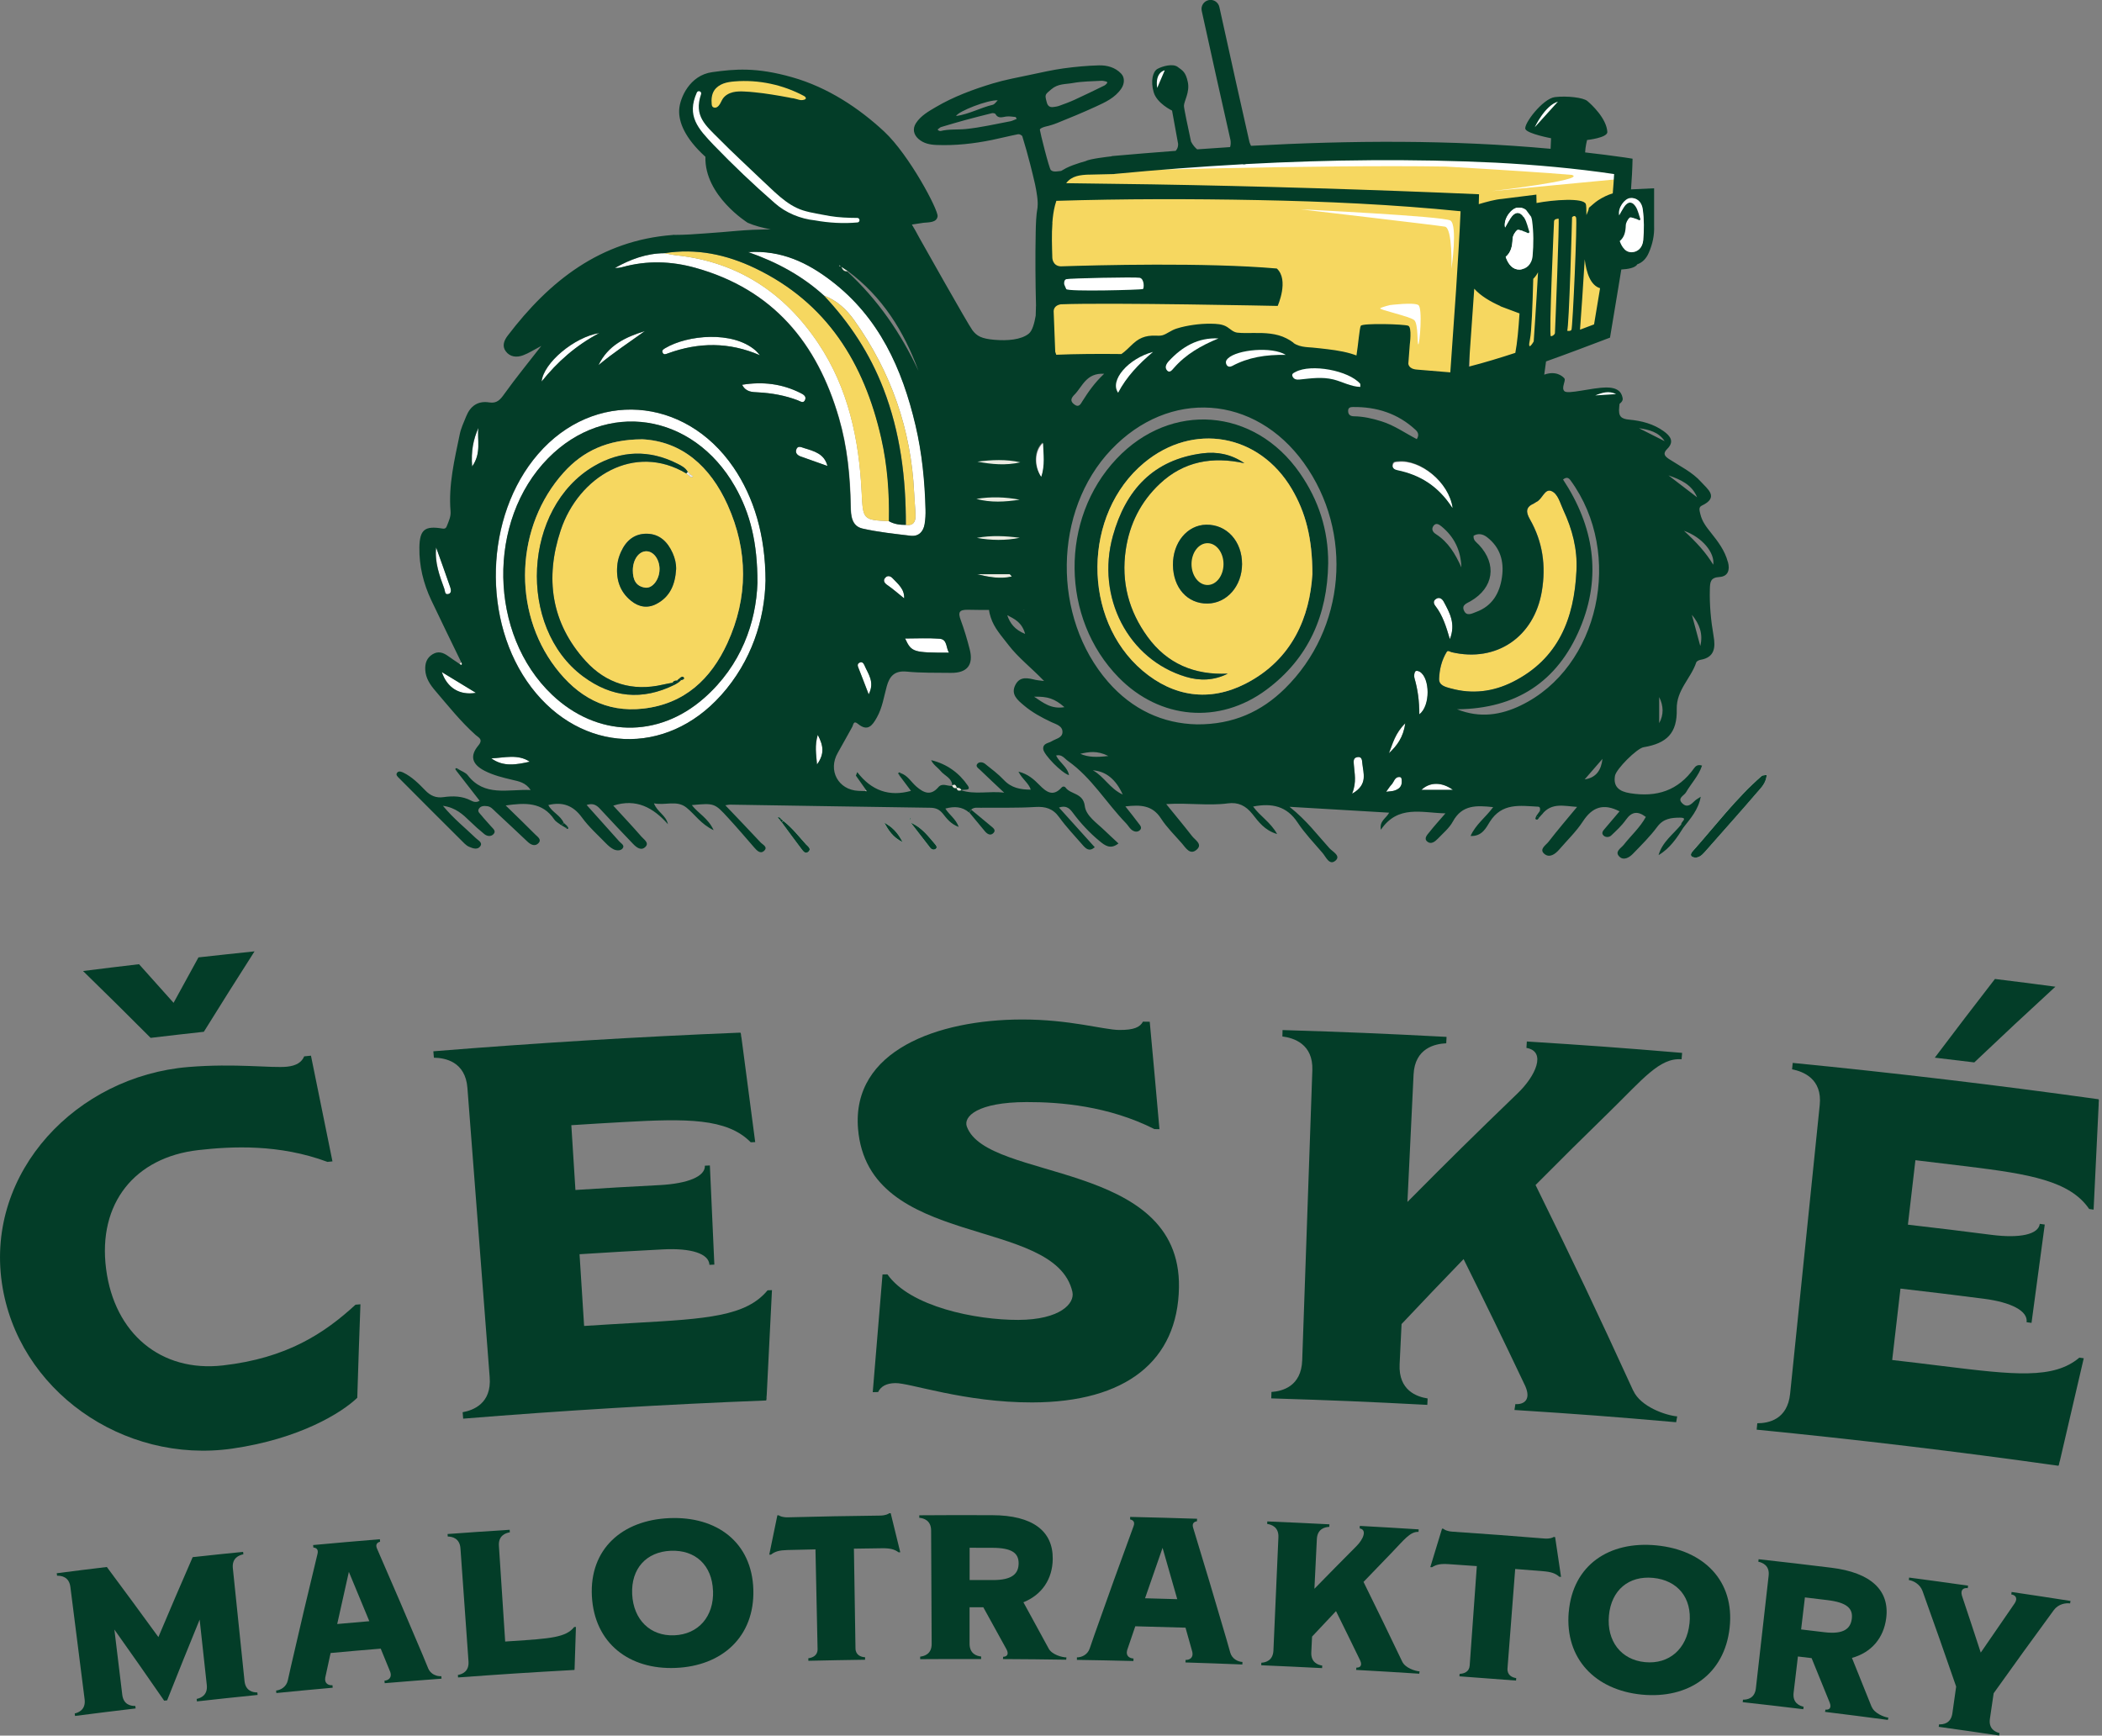 <svg width="155" height="128" viewBox="0 0 155 128" fill="none" xmlns="http://www.w3.org/2000/svg">
<rect x="0" y="0" width="155" height="128" fill="#808080" stroke="none"/>
<g clip-path="url(#clip0_518_4)">
<path d="M17.94 114.63C17.627 114.694 17.093 114.903 17.17 115.656C17.513 118.981 17.686 120.644 18.03 123.969C18.106 124.722 18.663 124.818 18.976 124.818C18.982 124.892 18.986 124.928 18.996 125.002C17.203 125.185 16.311 125.278 14.522 125.478C14.515 125.405 14.508 125.368 14.502 125.295C14.808 125.231 15.331 125.018 15.248 124.265C15.038 122.336 14.931 121.373 14.722 119.444C13.749 121.827 13.269 123.016 12.323 125.401C12.236 125.411 12.193 125.415 12.106 125.425C10.65 123.322 9.918 122.273 8.435 120.181C8.668 122.1 8.785 123.059 9.015 124.982C9.105 125.735 9.664 125.821 9.978 125.814C9.988 125.888 9.991 125.924 10.001 125.998C8.212 126.211 7.319 126.321 5.533 126.551C5.523 126.477 5.52 126.441 5.51 126.368C5.813 126.298 6.333 126.074 6.24 125.325C5.82 122.01 5.61 120.351 5.19 117.036C5.094 116.286 4.527 116.203 4.208 116.209C4.198 116.136 4.194 116.1 4.184 116.026C5.663 115.836 6.4 115.743 7.879 115.566C9.411 117.629 10.171 118.662 11.68 120.734C12.676 118.375 13.182 117.196 14.208 114.84C15.694 114.677 16.437 114.6 17.926 114.45C17.933 114.524 17.936 114.56 17.946 114.634L17.94 114.63Z" fill="#033D28"/>
<path d="M31.565 123.026C31.755 123.492 32.218 123.642 32.544 123.619C32.551 123.692 32.554 123.729 32.558 123.802C30.882 123.929 30.043 123.995 28.367 124.135C28.36 124.062 28.357 124.025 28.35 123.952C28.63 123.929 28.923 123.736 28.78 123.312C28.5 122.623 28.357 122.276 28.074 121.587C26.595 121.71 25.855 121.773 24.379 121.91C24.219 122.636 24.139 123.003 23.983 123.729C23.913 124.169 24.239 124.309 24.516 124.285C24.523 124.359 24.526 124.395 24.532 124.469C22.87 124.618 22.041 124.698 20.378 124.862C20.372 124.788 20.368 124.752 20.361 124.678C20.685 124.645 21.114 124.419 21.224 123.925C21.314 123.512 21.361 123.306 21.454 122.896C22.221 119.568 22.614 117.905 23.416 114.584C23.496 114.25 23.297 114.144 23.107 114.131C23.1 114.057 23.097 114.021 23.09 113.947C25.059 113.767 26.042 113.681 28.01 113.518C28.017 113.591 28.02 113.627 28.027 113.701C27.84 113.747 27.661 113.887 27.797 114.201C29.16 117.336 29.836 118.905 31.165 122.05C31.325 122.44 31.409 122.636 31.568 123.026H31.565ZM24.866 119.771C25.815 119.688 26.288 119.644 27.234 119.564C26.635 118.108 26.331 117.382 25.725 115.926C25.379 117.462 25.205 118.232 24.866 119.771Z" fill="#033D28"/>
<path d="M42.469 119.981C42.429 121.19 42.409 121.793 42.372 123.003C42.359 123.066 42.382 123.156 42.349 123.159C38.921 123.352 37.205 123.462 33.777 123.712C33.77 123.639 33.77 123.602 33.764 123.529C34.07 123.476 34.6 123.282 34.547 122.53C34.31 119.195 34.19 117.529 33.954 114.194C33.9 113.438 33.337 113.324 33.017 113.318C33.011 113.244 33.011 113.208 33.004 113.134C34.837 113.001 35.749 112.938 37.582 112.821C37.585 112.895 37.588 112.931 37.595 113.008C37.282 113.058 36.739 113.248 36.789 114.004C36.975 116.829 37.065 118.238 37.252 121.064C37.468 121.05 37.578 121.044 37.795 121.027C40.606 120.844 41.739 120.757 42.339 119.994C42.389 119.994 42.412 119.991 42.462 119.988L42.469 119.981Z" fill="#033D28"/>
<path d="M43.645 117.722C43.462 114.25 45.867 112.108 49.361 111.962C52.869 111.815 55.444 113.754 55.551 117.226C55.654 120.7 53.256 122.869 49.821 123.009C46.4 123.153 43.831 121.19 43.645 117.719V117.722ZM52.576 117.326C52.51 115.427 51.27 114.294 49.461 114.37C47.669 114.444 46.526 115.676 46.616 117.572C46.706 119.454 47.949 120.677 49.721 120.604C51.51 120.531 52.646 119.208 52.58 117.326H52.576Z" fill="#033D28"/>
<path d="M65.679 111.599C65.962 112.751 66.105 113.328 66.385 114.48C66.335 114.48 66.308 114.48 66.258 114.48C65.942 114.25 65.625 114.177 65.029 114.184C64.203 114.194 63.793 114.201 62.967 114.214C63.014 117.156 63.037 118.625 63.083 121.567C63.09 122.06 63.48 122.21 63.79 122.22C63.79 122.293 63.79 122.33 63.79 122.406C62.117 122.43 61.281 122.446 59.609 122.483C59.609 122.41 59.609 122.373 59.605 122.296C59.915 122.26 60.298 122.096 60.288 121.617C60.225 118.675 60.195 117.206 60.132 114.267C59.306 114.284 58.896 114.294 58.07 114.314C57.473 114.33 57.16 114.414 56.85 114.654C56.8 114.654 56.774 114.654 56.724 114.657C56.964 113.494 57.084 112.915 57.323 111.752H57.417C57.497 111.808 57.69 111.912 58.116 111.902C60.821 111.835 62.177 111.808 64.882 111.775C65.309 111.768 65.499 111.659 65.575 111.599C65.612 111.599 65.632 111.599 65.669 111.599H65.679Z" fill="#033D28"/>
<path d="M77.329 121.583C77.572 122.033 78.311 122.23 78.638 122.233C78.631 122.3 78.628 122.336 78.621 122.403C76.755 122.376 75.823 122.366 73.957 122.356C73.964 122.29 73.967 122.253 73.974 122.186C74.22 122.186 74.424 122.033 74.224 121.647C73.541 120.401 73.198 119.778 72.508 118.535C72.102 118.535 71.898 118.535 71.495 118.535C71.495 119.611 71.495 120.147 71.495 121.224C71.495 121.98 72.038 122.136 72.348 122.166C72.348 122.24 72.348 122.276 72.348 122.353C70.552 122.35 69.653 122.353 67.854 122.363C67.854 122.29 67.854 122.253 67.854 122.176C68.164 122.143 68.707 121.986 68.7 121.23C68.683 117.889 68.677 116.216 68.66 112.875C68.657 112.118 68.104 111.965 67.787 111.938C67.787 111.865 67.787 111.828 67.787 111.752C69.943 111.738 71.022 111.735 73.178 111.745C76.119 111.755 77.655 112.891 77.628 114.977C77.612 116.443 76.846 117.609 75.466 118.168C76.216 119.534 76.589 120.217 77.332 121.587L77.329 121.583ZM71.499 114.147C71.499 115.1 71.499 115.573 71.499 116.526C72.181 116.526 72.525 116.526 73.208 116.529C74.68 116.536 75.106 116.03 75.113 115.303C75.12 114.53 74.603 114.154 73.171 114.151C72.505 114.151 72.171 114.151 71.502 114.147H71.499Z" fill="#033D28"/>
<path d="M90.714 121.87C90.851 122.353 91.294 122.556 91.617 122.569C91.617 122.643 91.614 122.679 91.61 122.756C89.931 122.689 89.092 122.659 87.416 122.606C87.416 122.533 87.419 122.496 87.423 122.42C87.703 122.43 88.016 122.27 87.922 121.833C87.722 121.117 87.623 120.757 87.419 120.041C85.937 119.994 85.197 119.974 83.715 119.938C83.475 120.644 83.355 120.994 83.115 121.7C82.995 122.13 83.302 122.306 83.582 122.313C83.582 122.386 83.582 122.423 83.578 122.5C81.912 122.46 81.08 122.443 79.411 122.416C79.411 122.343 79.411 122.306 79.411 122.23C79.737 122.236 80.187 122.056 80.353 121.58C80.49 121.18 80.56 120.98 80.697 120.581C81.836 117.362 82.416 115.756 83.592 112.545C83.712 112.222 83.525 112.095 83.335 112.058C83.335 111.985 83.335 111.948 83.338 111.872C85.311 111.918 86.297 111.945 88.269 112.008C88.269 112.082 88.266 112.118 88.262 112.195C88.072 112.218 87.879 112.338 87.979 112.665C88.975 115.936 89.465 117.572 90.424 120.847C90.541 121.254 90.597 121.457 90.714 121.863V121.87ZM84.434 117.872C85.384 117.895 85.86 117.909 86.81 117.939C86.38 116.423 86.163 115.666 85.727 114.154C85.207 115.643 84.947 116.386 84.434 117.875V117.872Z" fill="#033D28"/>
<path d="M103.403 122.549C103.623 123.013 104.353 123.242 104.679 123.266C104.669 123.332 104.663 123.366 104.653 123.436C102.79 123.316 101.861 123.259 99.999 123.156C100.009 123.089 100.012 123.056 100.022 122.986C100.269 122.999 100.478 122.856 100.299 122.46C99.592 121.004 99.236 120.274 98.516 118.821C97.807 119.571 97.454 119.944 96.751 120.697C96.727 121.16 96.717 121.39 96.694 121.853C96.657 122.609 97.19 122.789 97.5 122.836L97.49 123.023C95.695 122.933 94.798 122.889 93.003 122.813C93.003 122.739 93.006 122.703 93.009 122.626C93.319 122.609 93.869 122.476 93.902 121.72C94.049 118.382 94.122 116.713 94.269 113.371C94.302 112.615 93.756 112.435 93.442 112.391C93.442 112.318 93.446 112.282 93.449 112.205C95.281 112.282 96.198 112.325 98.03 112.418C98.026 112.491 98.023 112.528 98.02 112.605C97.703 112.618 97.144 112.748 97.104 113.501C97.03 114.97 96.994 115.703 96.924 117.172C98.153 115.916 98.769 115.29 100.015 114.037C100.532 113.524 100.825 112.815 100.262 112.721C100.265 112.648 100.269 112.611 100.272 112.535C102.008 112.631 102.877 112.681 104.613 112.791C104.609 112.865 104.606 112.901 104.599 112.978C103.983 112.938 103.513 113.591 102.607 114.527C101.781 115.38 101.368 115.81 100.545 116.666C101.701 119.015 102.274 120.191 103.4 122.546L103.403 122.549Z" fill="#033D28"/>
<path d="M114.674 113.361C114.85 114.534 114.937 115.123 115.11 116.296C115.06 116.293 115.033 116.289 114.983 116.286C114.69 116.03 114.38 115.926 113.784 115.876C112.961 115.81 112.551 115.776 111.729 115.713C111.502 118.645 111.389 120.111 111.162 123.043C111.126 123.536 111.499 123.719 111.805 123.759C111.799 123.832 111.795 123.869 111.792 123.942C110.123 123.812 109.29 123.749 107.618 123.629C107.624 123.556 107.624 123.519 107.631 123.446C107.944 123.436 108.341 123.309 108.374 122.833C108.584 119.901 108.69 118.432 108.9 115.5C108.077 115.44 107.668 115.413 106.841 115.357C106.245 115.317 105.925 115.373 105.595 115.583C105.545 115.583 105.519 115.58 105.469 115.576C105.815 114.44 105.989 113.874 106.335 112.738C106.372 112.738 106.392 112.741 106.428 112.745C106.502 112.811 106.685 112.931 107.111 112.961C109.813 113.144 111.162 113.248 113.861 113.464C114.287 113.498 114.484 113.408 114.567 113.351C114.604 113.351 114.624 113.354 114.66 113.358L114.674 113.361Z" fill="#033D28"/>
<path d="M115.68 118.888C115.976 115.427 118.655 113.634 122.136 113.971C125.634 114.31 127.919 116.583 127.543 120.037C127.166 123.492 124.491 125.308 121.067 124.978C117.658 124.648 115.38 122.35 115.676 118.888H115.68ZM124.584 119.728C124.778 117.839 123.708 116.546 121.903 116.369C120.114 116.196 118.814 117.259 118.641 119.151C118.471 121.027 119.531 122.41 121.3 122.583C123.082 122.756 124.391 121.603 124.581 119.728H124.584Z" fill="#033D28"/>
<path d="M138.02 125.878C138.21 126.354 138.923 126.634 139.246 126.677C139.229 126.744 139.223 126.777 139.209 126.844C137.357 126.597 136.431 126.481 134.575 126.251C134.589 126.184 134.599 126.151 134.612 126.084C134.859 126.114 135.078 125.988 134.925 125.578C134.392 124.262 134.126 123.602 133.586 122.286C133.183 122.236 132.98 122.213 132.577 122.166C132.45 123.232 132.387 123.769 132.26 124.835C132.17 125.588 132.693 125.804 132.996 125.871C132.986 125.944 132.983 125.981 132.973 126.054C131.187 125.838 130.291 125.735 128.506 125.535C128.512 125.461 128.519 125.425 128.526 125.351C128.839 125.355 129.395 125.261 129.478 124.512C129.855 121.19 130.041 119.531 130.418 116.209C130.504 115.457 129.971 115.243 129.658 115.177C129.665 115.103 129.672 115.067 129.678 114.993C131.824 115.233 132.896 115.357 135.038 115.62C137.96 115.976 139.356 117.286 139.086 119.354C138.896 120.81 137.997 121.873 136.561 122.27C137.147 123.716 137.437 124.435 138.013 125.881L138.02 125.878ZM133.093 117.809C132.98 118.755 132.923 119.225 132.813 120.171C133.493 120.251 133.832 120.291 134.512 120.374C135.975 120.554 136.461 120.101 136.551 119.381C136.647 118.615 136.178 118.182 134.755 118.009C134.092 117.929 133.759 117.889 133.096 117.809H133.093Z" fill="#033D28"/>
<path d="M148.337 117.409C150.073 117.665 150.943 117.799 152.678 118.069C152.668 118.142 152.662 118.178 152.648 118.252C152.318 118.202 151.775 118.302 151.452 118.738C149.66 121.187 148.77 122.416 147.011 124.878C146.902 125.631 146.845 126.008 146.735 126.757C146.625 127.507 147.141 127.74 147.441 127.813L147.415 127.997C145.632 127.73 144.743 127.604 142.96 127.354C142.97 127.28 142.977 127.244 142.987 127.17C143.3 127.184 143.86 127.107 143.967 126.358C144.08 125.568 144.133 125.175 144.246 124.385C143.27 121.563 142.774 120.154 141.765 117.336C141.578 116.826 141.085 116.573 140.755 116.529C140.765 116.456 140.768 116.419 140.778 116.346C142.517 116.576 143.387 116.696 145.126 116.942C145.116 117.016 145.109 117.052 145.099 117.126C144.816 117.086 144.543 117.219 144.669 117.672C145.232 119.355 145.509 120.197 146.059 121.88C147.058 120.421 147.558 119.691 148.567 118.235C148.817 117.835 148.594 117.629 148.311 117.589C148.321 117.515 148.327 117.479 148.337 117.406V117.409Z" fill="#033D28"/>
<path d="M26.578 96.19C26.478 98.948 26.431 100.328 26.345 103.086C25.205 104.189 22.09 106.121 17.127 106.834C9.068 107.99 1.276 102.513 0.137 94.611C-1.046 86.412 5.657 79.372 13.892 78.692C17.327 78.409 20.038 78.782 21.161 78.669C21.867 78.599 22.26 78.323 22.43 77.906C22.63 77.886 22.73 77.876 22.93 77.856C23.57 80.975 23.886 82.534 24.516 85.652C24.369 85.665 24.293 85.672 24.146 85.689C20.581 84.363 17.097 84.539 14.628 84.819C9.941 85.352 7.202 88.744 7.822 93.571C8.435 98.359 11.88 101.217 16.43 100.701C21.141 100.165 23.899 98.349 26.215 96.223C26.358 96.21 26.431 96.203 26.578 96.19ZM6.123 71.613C7.772 71.406 8.598 71.303 10.251 71.11C11.274 72.246 11.783 72.819 12.799 73.958C13.529 72.615 13.895 71.946 14.635 70.607C16.287 70.423 17.113 70.337 18.769 70.163C17.257 72.532 16.51 73.718 15.031 76.094C13.462 76.267 12.676 76.357 11.107 76.543C9.128 74.561 8.132 73.575 6.123 71.613Z" fill="#033D28"/>
<path d="M56.924 95.15C56.767 98.246 56.687 99.791 56.537 102.886C56.504 103.046 56.554 103.283 56.474 103.286C49.025 103.576 41.583 104.022 34.154 104.626C34.137 104.436 34.13 104.342 34.114 104.152C34.9 104.009 36.259 103.506 36.109 101.574C35.563 94.461 35.013 87.348 34.467 80.231C34.317 78.299 32.831 78.016 31.995 78.006C31.978 77.816 31.971 77.723 31.955 77.533C39.487 76.923 47.029 76.463 54.578 76.157C54.662 76.154 54.628 76.394 54.678 76.55C55.085 79.622 55.288 81.158 55.688 84.23C55.558 84.236 55.491 84.236 55.358 84.243C53.599 82.45 50.581 82.494 46.003 82.75C44.454 82.837 43.678 82.883 42.129 82.983C42.249 84.896 42.312 85.849 42.432 87.761C44.914 87.604 46.157 87.531 48.642 87.401C50.727 87.291 52.013 86.761 51.977 85.969C52.123 85.962 52.196 85.959 52.346 85.952C52.48 88.877 52.546 90.34 52.676 93.265C52.53 93.271 52.456 93.275 52.313 93.281C52.276 92.452 50.957 92.035 48.892 92.142C46.43 92.272 45.197 92.342 42.735 92.499C42.868 94.614 42.935 95.674 43.072 97.789C44.581 97.692 45.334 97.649 46.843 97.562C52.096 97.266 55.018 97.083 56.6 95.16C56.73 95.157 56.794 95.154 56.924 95.147V95.15Z" fill="#033D28"/>
<path d="M79.081 95.284C77.795 89.627 63.996 92.202 63.27 83.233C62.804 77.46 69.167 75.207 75.306 75.188C78.858 75.174 81.396 75.95 82.522 75.96C83.648 75.97 84.068 75.741 84.281 75.347C84.481 75.347 84.581 75.351 84.781 75.354C85.074 78.522 85.217 80.108 85.497 83.277C85.35 83.277 85.274 83.277 85.127 83.27C81.736 81.561 78.175 81.271 75.696 81.278C72.062 81.288 71.025 82.35 71.295 83.087C72.794 87.168 87.076 85.502 86.936 94.931C86.856 100.374 83.015 103.416 76.116 103.429C71.119 103.439 67.085 101.98 66.012 102.004C65.335 102.017 64.942 102.263 64.752 102.663C64.593 102.667 64.513 102.67 64.356 102.673C64.639 99.198 64.782 97.463 65.076 93.991C65.222 93.991 65.292 93.988 65.439 93.984C67.104 96.363 71.932 97.353 75.1 97.343C78.188 97.329 79.267 96.12 79.078 95.284H79.081Z" fill="#033D28"/>
<path d="M120.437 102.56C120.98 103.756 122.842 104.386 123.675 104.459C123.645 104.632 123.628 104.715 123.598 104.889C118.831 104.472 116.446 104.292 111.675 103.986C111.702 103.813 111.715 103.726 111.742 103.553C112.378 103.593 112.921 103.233 112.468 102.213C110.686 98.465 109.776 96.593 107.924 92.858C106.079 94.767 105.166 95.727 103.35 97.649C103.293 98.835 103.263 99.428 103.207 100.614C103.114 102.55 104.483 103.013 105.272 103.136C105.262 103.326 105.259 103.419 105.249 103.609C100.648 103.369 98.346 103.273 93.742 103.13C93.749 102.94 93.752 102.846 93.756 102.657C94.552 102.603 95.958 102.253 96.024 100.318C96.274 93.188 96.524 86.058 96.771 78.926C96.837 76.99 95.395 76.543 94.562 76.44C94.569 76.25 94.572 76.157 94.575 75.967C99.412 76.117 101.831 76.217 106.668 76.47C106.658 76.66 106.655 76.753 106.645 76.943C105.809 76.98 104.333 77.303 104.236 79.239C104.053 83 103.963 84.882 103.783 88.644C106.978 85.422 108.6 83.826 111.888 80.651C113.258 79.349 114.047 77.536 112.558 77.283C112.571 77.093 112.575 77 112.588 76.81C117.172 77.1 119.461 77.266 124.038 77.65C124.021 77.84 124.015 77.933 123.998 78.123C122.376 77.986 121.106 79.629 118.688 81.987C116.486 84.139 115.393 85.222 113.231 87.394C116.203 93.441 117.642 96.473 120.43 102.557L120.437 102.56Z" fill="#033D28"/>
<path d="M153.654 100.174C152.948 103.19 152.595 104.699 151.899 107.717C151.835 107.867 151.842 108.11 151.765 108.097C144.373 107.054 136.961 106.168 129.535 105.438C129.555 105.249 129.562 105.155 129.582 104.965C130.381 104.965 131.807 104.712 132.003 102.783C132.73 95.687 133.459 88.587 134.186 81.491C134.382 79.562 132.97 79.022 132.147 78.862C132.167 78.672 132.173 78.579 132.193 78.389C139.722 79.129 147.235 80.022 154.727 81.068C154.81 81.078 154.737 81.308 154.754 81.471C154.61 84.566 154.534 86.115 154.381 89.21C154.251 89.19 154.184 89.183 154.054 89.164C152.638 87.088 149.653 86.588 145.099 86.028C143.557 85.839 142.784 85.745 141.241 85.565C141.022 87.468 140.912 88.417 140.688 90.32C143.164 90.606 144.4 90.756 146.872 91.073C148.944 91.336 150.31 91.043 150.413 90.26C150.559 90.28 150.633 90.29 150.779 90.31C150.39 93.212 150.193 94.661 149.803 97.562C149.66 97.543 149.587 97.532 149.44 97.513C149.55 96.69 148.324 96.043 146.269 95.78C143.817 95.467 142.591 95.317 140.139 95.034C139.896 97.139 139.772 98.192 139.529 100.301C141.032 100.474 141.781 100.564 143.284 100.751C148.514 101.394 151.429 101.734 153.331 100.125C153.458 100.141 153.524 100.151 153.651 100.171L153.654 100.174ZM151.559 72.772C149.147 74.991 147.951 76.11 145.582 78.353C144.416 78.209 143.837 78.139 142.671 78.003C144.43 75.674 145.316 74.514 147.105 72.199C148.887 72.419 149.78 72.532 151.562 72.769L151.559 72.772Z" fill="#033D28"/>
<path d="M77.715 14.169L79.474 12.6L100.192 11.151L115.76 11.741L119.561 12.493V16.315L118.125 21.885L117.958 24.494L108.377 27.449L108.294 22.012L107.364 16.805L92.433 15.598L77.379 15.765L77.715 14.169Z" fill="#F6D760"/>
<path d="M80.417 12.647C80.417 12.647 97.277 12.13 106.592 12.284C115.563 12.803 118.258 13.06 119.844 13.373C121.43 13.686 117.545 12.197 117.545 12.197L97.337 11.154L80.413 12.65L80.417 12.647Z" fill="white"/>
<path d="M104.899 28.259C105.346 28.259 105.799 28.269 106.245 28.249C106.468 28.239 106.692 28.215 106.911 28.175C107.135 28.132 107.351 28.062 107.564 27.995C107.674 27.962 107.784 27.925 107.894 27.895C107.997 27.866 108.101 27.842 108.201 27.805C108.217 27.519 108.234 27.233 108.241 26.946C108.344 23.181 108.277 19.417 107.904 15.662C107.824 14.872 107.428 14.482 106.592 14.379C102.604 13.893 98.616 13.416 94.585 13.346C88.732 13.243 82.882 13.3 77.042 13.673C76.322 13.72 77.112 13.973 77.109 14.496C77.092 18.18 76.496 21.855 76.619 25.533C76.642 26.253 76.915 26.413 77.678 26.403C80.3 26.366 82.925 26.343 85.547 26.413C86.46 26.436 87.093 26.256 87.686 25.64C88.482 24.814 89.528 24.557 90.794 24.764C95.231 25.48 99.552 26.45 103.563 28.265H104.903L104.899 28.259Z" fill="#F6D760"/>
<path d="M57.497 60.468L57.647 60.652C58.126 61.298 58.596 61.951 59.086 62.591C59.212 62.757 59.382 63.027 59.615 62.811C59.859 62.587 59.559 62.407 59.432 62.264C58.896 61.664 58.4 61.025 57.753 60.529C57.697 60.475 57.64 60.422 57.583 60.369C57.517 60.289 57.443 60.225 57.333 60.292C57.32 60.262 57.31 60.232 57.297 60.202C57.297 60.215 57.29 60.232 57.297 60.239C57.31 60.255 57.327 60.269 57.343 60.282C57.393 60.342 57.447 60.402 57.497 60.465V60.468Z" fill="#ECEBE1"/>
<path d="M130.278 57.147C130.091 57.184 129.968 57.167 129.908 57.22C127.996 58.896 126.47 60.922 124.788 62.807C124.698 62.911 124.634 63.064 124.744 63.157C124.831 63.23 124.998 63.257 125.114 63.237C125.427 63.18 125.621 62.934 125.817 62.707C127.073 61.285 128.336 59.865 129.575 58.426C129.868 58.086 130.225 57.76 130.278 57.144V57.147Z" fill="#ECEBE1"/>
<path d="M67.161 60.675C67.638 61.295 68.114 61.914 68.597 62.531C68.687 62.647 68.833 62.704 68.963 62.631C69.13 62.541 69.07 62.394 68.977 62.288C68.45 61.678 67.971 61.022 67.161 60.675Z" fill="#ECEBE1"/>
<path d="M65.212 60.675C65.499 61.218 65.815 61.741 66.561 62.111C66.198 61.385 65.765 60.975 65.212 60.675Z" fill="#ECEBE1"/>
<path d="M67.101 60.339C67.081 60.355 67.061 60.372 67.044 60.389C67.061 60.405 67.081 60.422 67.098 60.438C67.114 60.412 67.131 60.385 67.148 60.359C67.131 60.352 67.111 60.342 67.101 60.335V60.339Z" fill="#ECEBE1"/>
<path d="M61.428 19.37L61.411 19.293L61.471 19.303L61.428 19.37Z" fill="#033D28"/>
<path d="M130.278 57.147C130.225 57.763 129.868 58.09 129.575 58.43C128.336 59.869 127.073 61.288 125.817 62.711C125.621 62.934 125.427 63.184 125.114 63.24C124.998 63.26 124.831 63.234 124.744 63.16C124.634 63.067 124.698 62.914 124.788 62.811C126.47 60.925 127.996 58.896 129.908 57.224C129.968 57.17 130.091 57.184 130.278 57.15V57.147Z" fill="#033D28"/>
<path d="M70.219 57.953C70.213 57.373 69.653 57.22 69.36 56.86C69.143 56.594 68.82 56.411 68.663 56.061C69.826 56.341 70.726 57.004 71.362 57.933C71.645 58.35 71.079 58.193 70.882 58.273L70.896 58.283C70.826 58.13 70.706 58.083 70.549 58.106L70.562 58.113C70.499 57.95 70.439 57.78 70.216 57.94L70.226 57.95L70.219 57.953Z" fill="#033D28"/>
<path d="M57.753 60.532C58.396 61.028 58.896 61.668 59.432 62.268C59.559 62.407 59.859 62.591 59.615 62.814C59.382 63.027 59.212 62.757 59.086 62.594C58.596 61.954 58.126 61.301 57.647 60.655C57.687 60.618 57.723 60.578 57.757 60.535L57.753 60.532Z" fill="#033D28"/>
<path d="M67.161 60.675C67.974 61.022 68.454 61.678 68.977 62.288C69.07 62.394 69.13 62.544 68.963 62.631C68.83 62.701 68.687 62.644 68.597 62.531C68.114 61.914 67.641 61.295 67.161 60.675Z" fill="#033D28"/>
<path d="M71.618 59.716C72.102 60.115 72.585 60.515 73.064 60.918C73.228 61.055 73.474 61.218 73.251 61.441C73.031 61.661 72.791 61.505 72.621 61.301C72.235 60.842 71.855 60.379 71.475 59.919C71.525 59.852 71.572 59.785 71.622 59.716H71.618Z" fill="#033D28"/>
<path d="M124.155 60.998C123.658 61.791 123.142 62.571 122.302 63.064C122.576 62.084 123.398 61.518 123.995 60.782C124.048 60.855 124.105 60.925 124.158 60.998H124.155Z" fill="#033D28"/>
<path d="M65.212 60.675C65.765 60.975 66.198 61.381 66.561 62.111C65.819 61.741 65.502 61.221 65.212 60.675Z" fill="#033D28"/>
<path d="M113.281 60.185C113.378 60.049 113.474 59.912 113.571 59.776C113.627 59.855 113.687 59.935 113.744 60.015C113.661 60.109 113.578 60.202 113.494 60.295C113.424 60.259 113.351 60.222 113.281 60.185Z" fill="#033D28"/>
<path d="M41.746 61.068C41.629 60.998 41.516 60.928 41.399 60.862C41.463 60.808 41.523 60.752 41.586 60.698C41.669 60.772 41.749 60.848 41.829 60.922C41.802 60.972 41.773 61.018 41.746 61.068Z" fill="#033D28"/>
<path d="M57.343 60.289C57.343 60.289 57.31 60.262 57.297 60.245C57.29 60.239 57.297 60.222 57.297 60.209C57.31 60.239 57.32 60.269 57.333 60.299L57.34 60.289H57.343Z" fill="#033D28"/>
<path d="M113.494 60.295C113.428 60.402 113.358 60.519 113.221 60.398C113.198 60.379 113.261 60.259 113.281 60.182C113.351 60.219 113.421 60.255 113.491 60.292L113.494 60.295Z" fill="#033D28"/>
<path d="M57.497 60.468C57.447 60.408 57.393 60.349 57.343 60.285L57.337 60.295C57.447 60.229 57.52 60.295 57.587 60.372C57.557 60.402 57.527 60.435 57.497 60.468Z" fill="#033D28"/>
<path d="M67.101 60.339C67.101 60.339 67.131 60.352 67.151 60.362C67.134 60.389 67.118 60.415 67.101 60.442C67.085 60.425 67.064 60.408 67.048 60.392C67.068 60.375 67.085 60.359 67.104 60.342L67.101 60.339Z" fill="#033D28"/>
<path d="M57.583 60.375C57.64 60.428 57.697 60.482 57.753 60.532C57.72 60.575 57.683 60.615 57.643 60.652C57.593 60.592 57.543 60.529 57.493 60.468C57.523 60.435 57.553 60.405 57.583 60.372V60.375Z" fill="#033D28"/>
<path d="M33.654 56.83C33.594 56.777 33.534 56.707 33.627 56.654C33.664 56.634 33.75 56.704 33.814 56.73C33.76 56.764 33.707 56.797 33.654 56.83Z" fill="#033D28"/>
<path d="M41.829 60.922C41.856 60.978 41.922 61.058 41.906 61.088C41.859 61.172 41.792 61.128 41.746 61.068C41.776 61.022 41.802 60.972 41.829 60.925V60.922Z" fill="#033D28"/>
<path d="M66.322 57.157C66.258 57.104 66.192 57.044 66.285 56.97C66.308 56.954 66.375 56.994 66.421 57.007C66.388 57.057 66.355 57.107 66.322 57.157Z" fill="#033D28"/>
<path d="M56.454 42.851C56.384 45.69 55.444 48.748 53.169 51.287C49.115 55.811 42.875 55.534 39.191 50.7C35.506 45.863 35.729 38.05 39.687 33.483C43.781 28.752 50.491 29.208 54.085 34.459C55.604 36.678 56.454 39.489 56.457 42.851H56.454ZM55.854 42.988C55.854 40.039 55.335 37.877 54.192 35.875C51.09 30.444 44.677 29.475 40.417 33.799C35.889 38.393 36.032 46.809 40.713 51.243C44.021 54.378 48.525 54.485 51.93 51.477C54.672 49.058 55.751 45.899 55.854 42.991V42.988Z" fill="white"/>
<path d="M65.555 38.437C65.942 38.66 66.368 38.713 66.805 38.71C67.331 38.79 67.521 38.493 67.511 38.033C67.498 37.477 67.434 36.924 67.411 36.368C67.191 31.683 65.712 27.432 62.993 23.618C62.424 22.818 61.718 22.162 60.775 21.802C59.186 20.363 57.347 19.347 55.185 18.59C57.643 18.434 59.569 19.38 61.315 20.716C64.832 23.408 66.538 27.186 67.521 31.37C68.001 33.413 68.204 35.485 68.257 37.574C68.267 37.934 68.251 38.3 68.191 38.653C68.094 39.216 67.747 39.579 67.151 39.509C65.965 39.366 64.769 39.243 63.61 38.98C62.817 38.8 62.754 38.033 62.744 37.35C62.707 35.145 62.494 32.959 61.877 30.834C60.275 25.3 57.01 21.342 51.284 19.75C49.511 19.257 47.719 19.2 45.93 19.693C45.747 19.743 45.554 19.773 45.354 19.763C46.486 19.13 47.672 18.684 48.992 18.674C49.291 18.727 49.588 18.797 49.888 18.83C54.412 19.317 57.846 21.589 60.338 25.314C62.567 28.642 63.353 32.423 63.543 36.354C63.64 38.32 63.643 38.35 65.562 38.437H65.555Z" fill="white"/>
<path d="M65.555 38.437C63.636 38.35 63.63 38.32 63.536 36.354C63.347 32.42 62.56 28.638 60.332 25.314C57.837 21.592 54.405 19.317 49.881 18.83C49.581 18.797 49.285 18.727 48.985 18.674C51.347 18.294 53.579 18.767 55.698 19.783C60.988 22.322 63.736 26.779 64.992 32.313C65.449 34.322 65.599 36.374 65.559 38.437H65.555Z" fill="#F6D760"/>
<path d="M116.253 42.085C116.089 45.62 114.923 48.605 111.552 50.297C110.106 51.023 108.564 51.217 106.981 50.774C106.602 50.667 106.109 50.557 106.125 50.071C106.148 49.378 106.315 48.688 106.688 48.078C106.775 47.938 106.928 48.072 107.051 48.102C110.359 48.878 113.138 46.969 113.701 43.607C114.017 41.718 113.764 39.953 112.821 38.3C112.511 37.757 112.511 37.397 113.114 37.134C113.174 37.107 113.224 37.054 113.284 37.027C113.737 36.837 113.901 36.018 114.4 36.215C114.897 36.411 115.047 37.107 115.287 37.617C115.946 39.026 116.336 40.499 116.256 42.081L116.253 42.085Z" fill="#F6D760"/>
<path d="M60.771 21.805C61.714 22.162 62.42 22.821 62.99 23.621C65.709 27.436 67.188 31.687 67.408 36.371C67.434 36.927 67.494 37.48 67.507 38.037C67.517 38.497 67.328 38.793 66.801 38.713C66.811 35.268 66.398 31.9 65.142 28.655C64.143 26.073 62.66 23.814 60.768 21.809L60.771 21.805Z" fill="#F6D760"/>
<path d="M56.047 26.203C53.789 25.224 51.55 25.233 49.281 26.056C49.132 26.11 48.948 26.213 48.862 25.99C48.798 25.83 48.942 25.75 49.065 25.677C50.701 24.704 54.032 24.384 55.714 25.843C55.838 25.95 55.938 26.083 56.047 26.203Z" fill="white"/>
<path d="M54.732 28.379C56.257 28.129 57.68 28.305 59.032 28.985C59.232 29.085 59.472 29.215 59.382 29.471C59.266 29.798 59.019 29.595 58.826 29.521C57.886 29.165 56.91 28.992 55.908 28.938C55.484 28.915 55.005 28.925 54.732 28.379Z" fill="white"/>
<path d="M66.751 47.092C67.594 47.092 68.444 47.045 69.287 47.109C69.879 47.152 69.75 47.758 69.986 48.138C67.344 48.135 67.224 48.105 66.751 47.092Z" fill="white"/>
<path d="M39.947 28.142C40.073 26.773 42.362 24.854 44.208 24.564C42.455 25.49 41.109 26.696 39.947 28.142Z" fill="white"/>
<path d="M47.562 24.421C46.413 25.247 45.227 26.023 44.141 26.933C44.831 25.483 46.127 24.857 47.562 24.421Z" fill="white"/>
<path d="M32.168 40.369C32.518 41.349 32.871 42.325 33.211 43.307C33.274 43.487 33.317 43.74 33.081 43.807C32.794 43.891 32.831 43.591 32.774 43.431C32.418 42.451 32.048 41.472 32.168 40.369Z" fill="white"/>
<path d="M104.666 52.693C104.666 51.71 104.553 50.857 104.31 50.021C104.266 49.874 104.283 49.678 104.353 49.547C104.409 49.441 104.579 49.474 104.706 49.551C105.452 50.004 105.502 52.053 104.666 52.689V52.693Z" fill="white"/>
<path d="M36.239 55.931C37.205 55.891 38.184 55.591 39.074 56.177C38.098 56.397 37.129 56.581 36.239 55.931Z" fill="white"/>
<path d="M61.021 34.372C60.378 34.142 59.735 33.909 59.089 33.686C58.819 33.593 58.629 33.429 58.729 33.143C58.836 32.84 59.116 32.996 59.299 33.05C60.032 33.273 60.801 33.469 61.021 34.369V34.372Z" fill="white"/>
<path d="M32.588 49.568C33.427 50.077 34.194 50.544 35.106 51.1C33.877 51.307 32.971 50.714 32.588 49.568Z" fill="white"/>
<path d="M106.918 47.145C106.642 46.193 106.382 45.38 105.852 44.693C105.712 44.514 105.679 44.324 105.889 44.18C106.152 43.997 106.362 44.187 106.465 44.377C106.901 45.19 107.371 46.006 106.918 47.145Z" fill="white"/>
<path d="M75.153 42.351C74.12 42.794 73.094 42.608 72.065 42.351H75.153Z" fill="#ECEBE1"/>
<path d="M34.823 34.409C34.733 33.276 34.91 32.397 35.29 31.55C35.176 32.44 35.536 33.403 34.823 34.409Z" fill="white"/>
<path d="M99.712 58.536C100.059 57.657 99.879 57.034 99.839 56.407C99.826 56.184 99.766 55.904 100.085 55.841C100.442 55.771 100.445 56.084 100.465 56.294C100.532 57.034 100.905 57.863 99.712 58.539V58.536Z" fill="white"/>
<path d="M64.063 51.213C63.773 50.457 63.553 49.877 63.323 49.301C63.257 49.138 63.19 48.981 63.383 48.878C63.59 48.765 63.703 48.955 63.756 49.081C64.016 49.704 64.533 50.294 64.066 51.21L64.063 51.213Z" fill="white"/>
<path d="M66.681 44.134C66.245 43.784 65.859 43.441 65.425 43.141C65.239 43.011 65.082 42.811 65.309 42.588C65.482 42.418 65.685 42.498 65.825 42.645C66.228 43.071 66.718 43.447 66.681 44.13V44.134Z" fill="white"/>
<path d="M107.148 58.26H104.819C105.432 57.67 106.328 57.66 107.148 58.26Z" fill="white"/>
<path d="M60.308 54.195C60.731 55.001 60.818 55.598 60.252 56.384C60.188 55.594 60.072 54.998 60.308 54.195Z" fill="white"/>
<path d="M103.63 53.346C103.483 54.402 103.007 55.008 102.424 55.558C102.704 54.841 102.884 54.075 103.63 53.346Z" fill="white"/>
<path d="M102.217 58.396C102.391 58.163 102.484 58 102.611 57.87C102.804 57.673 102.84 57.283 103.217 57.307C103.373 57.317 103.363 57.497 103.37 57.623C103.39 58.026 103.137 58.216 102.8 58.316C102.651 58.36 102.487 58.36 102.217 58.396Z" fill="white"/>
<path d="M62.027 19.656C62.194 19.766 62.361 19.88 62.527 19.99C62.241 20.05 62.117 19.876 62.034 19.646L62.027 19.656Z" fill="#ECEBE1"/>
<path d="M62.034 19.646C61.984 19.64 61.931 19.633 61.881 19.63C61.891 19.607 61.901 19.58 61.911 19.556C61.951 19.59 61.991 19.623 62.027 19.66L62.034 19.65V19.646Z" fill="#ECEBE1"/>
<path d="M70.209 57.943C70.433 57.783 70.496 57.95 70.556 58.116C70.386 58.17 70.279 58.096 70.209 57.943Z" fill="#ECEBE1"/>
<path d="M70.546 58.11C70.702 58.086 70.826 58.133 70.892 58.286C70.719 58.346 70.576 58.333 70.546 58.11Z" fill="#ECEBE1"/>
<path d="M61.428 19.37L61.471 19.303L61.411 19.293L61.428 19.37Z" fill="#ECEBE1"/>
<path d="M63.883 58.263C63.896 58.296 63.913 58.326 63.926 58.36C63.89 58.35 63.85 58.34 63.813 58.333C63.836 58.31 63.86 58.286 63.883 58.263Z" fill="#ECEBE1"/>
<path d="M34.027 48.845C34.067 48.914 34.12 48.995 34.017 49.048C33.997 49.058 33.937 48.991 33.894 48.961C33.937 48.921 33.984 48.885 34.027 48.845Z" fill="#ECEBE1"/>
<path d="M55.854 42.988C55.751 45.899 54.672 49.054 51.93 51.473C48.522 54.482 44.018 54.375 40.713 51.24C36.036 46.806 35.892 38.39 40.417 33.796C44.677 29.471 51.09 30.441 54.192 35.871C55.335 37.874 55.858 40.036 55.854 42.984V42.988ZM47.326 32.397C44.804 32.413 42.998 33.259 41.573 34.839C38.011 38.783 37.745 45.017 40.966 49.238C42.579 51.35 44.664 52.576 47.443 52.256C50.491 51.906 52.43 50.061 53.636 47.429C55.175 44.07 55.171 40.619 53.656 37.244C52.37 34.382 50.264 32.53 47.326 32.393V32.397Z" fill="#033D28"/>
<path d="M97.94 41.545C97.883 45.363 96.497 48.555 93.386 50.867C89.908 53.449 85.53 53.062 82.496 49.971C78.215 45.613 78.145 38.26 82.339 33.829C86.353 29.588 92.496 30.071 95.844 34.882C97.237 36.884 97.953 39.093 97.94 41.542V41.545ZM96.774 42.371C96.777 39.673 96.264 37.77 95.255 36.058C92.856 31.99 87.992 31.127 84.368 34.132C79.837 37.89 79.754 45.656 84.261 49.468C86.533 51.39 89.175 51.776 91.827 50.43C95.345 48.641 96.581 45.426 96.771 42.371H96.774Z" fill="#033D28"/>
<path d="M47.326 32.397C50.267 32.536 52.37 34.385 53.656 37.247C55.171 40.619 55.175 44.074 53.636 47.432C52.43 50.064 50.491 51.91 47.443 52.259C44.664 52.576 42.579 51.353 40.966 49.241C37.745 45.02 38.015 38.786 41.573 34.842C42.995 33.263 44.801 32.416 47.326 32.4V32.397ZM50.891 34.978L50.721 34.805C50.547 34.495 50.248 34.345 49.951 34.196C47.876 33.143 45.79 33.219 43.815 34.372C38.564 37.434 38.115 46.256 42.998 49.884C45.104 51.45 47.359 51.68 49.731 50.507C49.838 50.444 49.944 50.38 50.051 50.317C50.108 50.264 50.168 50.211 50.224 50.157C50.337 50.147 50.487 50.074 50.437 49.987C50.344 49.827 50.211 49.944 50.104 50.034C50.044 50.087 49.984 50.141 49.924 50.194C49.788 50.191 49.665 50.217 49.598 50.354C49.355 50.4 49.111 50.44 48.868 50.497C46.636 51.013 44.687 50.407 43.185 48.751C40.636 45.946 40.173 42.635 41.346 39.113C42.655 35.165 46.776 32.63 50.614 34.922C50.677 34.972 50.737 35.018 50.801 35.068C50.887 35.155 50.971 35.258 51.107 35.142C51.037 35.088 50.967 35.035 50.894 34.985L50.891 34.978ZM49.854 41.998C49.868 41.568 49.768 41.159 49.598 40.782C49.235 39.976 48.655 39.383 47.719 39.359C46.786 39.34 46.163 39.866 45.79 40.692C45.667 40.969 45.567 41.265 45.53 41.562C45.397 42.645 45.66 43.604 46.54 44.31C47.103 44.763 47.742 44.88 48.405 44.533C49.425 44 49.785 43.074 49.851 41.995L49.854 41.998Z" fill="#F6D760"/>
<path d="M96.771 42.371C96.581 45.423 95.341 48.641 91.827 50.43C89.175 51.78 86.533 51.39 84.261 49.468C79.754 45.656 79.837 37.89 84.368 34.132C87.989 31.127 92.856 31.99 95.255 36.058C96.264 37.77 96.777 39.673 96.774 42.371H96.771ZM88.948 38.7C87.546 38.723 86.48 40.016 86.497 41.672C86.513 43.357 87.566 44.53 89.045 44.514C90.471 44.497 91.584 43.224 91.59 41.605C91.594 39.919 90.464 38.673 88.952 38.7H88.948ZM90.531 49.684C88.072 49.794 86.067 48.955 84.624 46.979C83.232 45.07 82.665 42.928 83.009 40.562C83.288 38.643 84.121 36.997 85.52 35.681C87.286 34.019 89.412 33.649 91.76 34.166C90.807 33.506 89.758 33.296 88.665 33.436C85.041 33.902 83.002 36.145 82.062 39.519C80.803 44.044 83.192 48.648 87.446 49.917C88.465 50.221 89.505 50.197 90.528 49.688L90.531 49.684Z" fill="#F6D760"/>
<path d="M50.611 34.919C46.776 32.626 42.655 35.162 41.343 39.11C40.173 42.635 40.636 45.943 43.182 48.748C44.684 50.404 46.633 51.01 48.865 50.494C49.105 50.437 49.351 50.397 49.595 50.35C49.638 50.404 49.684 50.454 49.728 50.507C47.356 51.68 45.104 51.45 42.995 49.884C38.111 46.256 38.561 37.434 43.811 34.372C45.787 33.219 47.872 33.146 49.948 34.196C50.244 34.345 50.544 34.495 50.717 34.805C50.681 34.842 50.644 34.879 50.607 34.919H50.611Z" fill="#033D28"/>
<path d="M49.854 42.002C49.785 43.081 49.428 44.007 48.409 44.54C47.749 44.887 47.106 44.77 46.543 44.317C45.663 43.611 45.4 42.651 45.534 41.568C45.57 41.272 45.67 40.972 45.794 40.699C46.163 39.873 46.786 39.343 47.722 39.366C48.658 39.386 49.238 39.979 49.601 40.789C49.771 41.165 49.868 41.575 49.858 42.005L49.854 42.002ZM48.632 41.988C48.632 41.255 48.195 40.656 47.656 40.659C47.096 40.659 46.663 41.282 46.663 42.071C46.663 42.714 46.866 43.244 47.576 43.341C48.119 43.414 48.629 42.721 48.629 41.992L48.632 41.988Z" fill="#033D28"/>
<path d="M50.101 50.034C50.204 49.947 50.341 49.827 50.434 49.987C50.484 50.074 50.337 50.147 50.221 50.157C50.181 50.114 50.141 50.074 50.101 50.031V50.034Z" fill="#033D28"/>
<path d="M50.048 50.321C49.941 50.384 49.834 50.447 49.728 50.51C49.684 50.46 49.638 50.407 49.595 50.354C49.661 50.214 49.785 50.187 49.921 50.194C49.964 50.237 50.004 50.281 50.048 50.321Z" fill="#033D28"/>
<path d="M50.891 34.978C50.961 35.032 51.03 35.085 51.104 35.135C50.967 35.252 50.884 35.148 50.797 35.062C50.827 35.032 50.861 35.005 50.891 34.978Z" fill="#ECEBE1"/>
<path d="M50.797 35.065C50.734 35.015 50.674 34.968 50.611 34.919C50.647 34.882 50.684 34.845 50.721 34.805C50.777 34.862 50.834 34.922 50.894 34.978C50.864 35.005 50.831 35.035 50.801 35.062L50.797 35.065Z" fill="#ECEBE1"/>
<path d="M50.221 50.157C50.164 50.211 50.104 50.264 50.048 50.317C50.004 50.274 49.964 50.234 49.921 50.191C49.981 50.137 50.041 50.084 50.101 50.031C50.141 50.074 50.181 50.114 50.221 50.157Z" fill="#033D28"/>
<path d="M88.948 38.697C90.461 38.673 91.59 39.919 91.587 41.602C91.584 43.218 90.471 44.49 89.042 44.51C87.559 44.53 86.51 43.354 86.493 41.668C86.477 40.013 87.546 38.72 88.945 38.697H88.948Z" fill="#033D28"/>
<path d="M90.531 49.684C89.508 50.197 88.465 50.221 87.449 49.914C83.195 48.645 80.806 44.04 82.066 39.516C83.005 36.141 85.044 33.899 88.669 33.433C89.761 33.293 90.811 33.503 91.763 34.162C89.415 33.646 87.289 34.016 85.524 35.678C84.121 36.997 83.292 38.64 83.012 40.559C82.665 42.924 83.235 45.066 84.628 46.975C86.07 48.951 88.076 49.794 90.534 49.681L90.531 49.684Z" fill="#033D28"/>
<path d="M48.632 41.988C48.632 42.721 48.122 43.414 47.579 43.337C46.866 43.241 46.666 42.711 46.666 42.068C46.666 41.279 47.099 40.659 47.659 40.656C48.195 40.656 48.635 41.252 48.635 41.985L48.632 41.988Z" fill="#F6D760"/>
<path d="M102.501 22.498C102.501 22.498 104.263 22.278 104.589 22.498C104.916 22.718 104.683 25.39 104.589 25.4C104.496 25.41 104.589 23.904 104.293 23.618C103.996 23.331 101.614 22.835 101.781 22.732C101.948 22.628 102.497 22.498 102.497 22.498H102.501Z" fill="white"/>
<path d="M89.042 43.144C89.693 43.144 90.221 42.454 90.221 41.602C90.221 40.75 89.693 40.059 89.042 40.059C88.39 40.059 87.862 40.75 87.862 41.602C87.862 42.454 88.39 43.144 89.042 43.144Z" fill="#F6D760"/>
<path d="M100.315 28.502C99.599 28.482 98.979 28.112 98.306 27.945C97.46 27.736 96.631 27.866 95.791 27.949C95.588 27.969 95.371 27.955 95.265 27.742C95.162 27.532 95.325 27.469 95.481 27.386C96.644 26.763 99.449 27.269 100.312 28.275C100.342 28.312 100.315 28.398 100.315 28.502Z" fill="white"/>
<path d="M94.785 26.13C93.306 26.103 92.017 26.31 90.831 26.949C90.694 27.023 90.494 27.036 90.408 26.833C90.334 26.666 90.378 26.529 90.517 26.393C91.201 25.733 93.776 25.497 94.785 26.13Z" fill="white"/>
<path d="M89.825 24.927C88.555 25.45 87.409 26.106 86.513 27.152C86.383 27.302 86.21 27.529 86.03 27.336C85.81 27.103 85.96 26.829 86.153 26.616C87.146 25.537 88.319 24.847 89.825 24.927Z" fill="white"/>
<path d="M85.58 25.4C84.278 26.496 83.205 27.622 82.456 29.048C81.673 27.962 83.355 25.993 85.58 25.4Z" fill="white"/>
<path d="M95.914 15.439C95.914 15.439 106.388 15.942 106.945 16.262C107.501 16.578 107.031 19.82 107.031 19.82C107.031 19.82 107.118 16.815 106.548 16.715C105.982 16.615 95.918 15.439 95.918 15.439H95.914Z" fill="white"/>
<path d="M119.014 13.24L109.993 14.099C109.993 14.099 116.842 13.296 115.963 12.917C115.083 12.54 119.014 13.033 119.014 13.033V13.24Z" fill="white"/>
<path d="M112.018 20.389C112.83 20.389 113.488 19.202 113.488 17.737C113.488 16.273 112.83 15.085 112.018 15.085C111.207 15.085 110.549 16.273 110.549 17.737C110.549 19.202 111.207 20.389 112.018 20.389Z" fill="white"/>
<path d="M127.406 41.428C127.186 40.602 126.683 39.936 126.16 39.283C125.827 38.866 125.504 38.453 125.381 37.91C125.324 37.667 125.234 37.41 125.487 37.291C126.797 36.674 125.9 36.061 125.447 35.551C124.801 34.825 123.905 34.395 123.095 33.869C122.752 33.649 122.592 33.453 122.935 33.113C123.505 32.553 123.142 32.137 122.682 31.803C121.933 31.264 121.057 31.034 120.154 30.951C119.541 30.894 119.321 30.717 119.401 30.014C119.411 29.938 119.417 29.858 119.424 29.781C119.424 29.781 119.704 29.591 119.654 29.371C119.604 29.151 119.521 28.562 118.425 28.578C117.329 28.595 115.61 29.102 115.356 28.848C115.103 28.595 115.49 28.072 115.356 27.905C115.227 27.742 114.72 27.319 113.871 27.632L114.004 26.656C115.583 26.093 117.149 25.497 118.721 24.9C118.928 23.624 119.148 22.352 119.357 21.076C119.357 21.076 119.357 21.076 119.357 21.072C119.424 20.673 119.491 20.276 119.554 19.876C120.02 19.85 120.577 19.763 120.73 19.497C120.73 19.497 120.73 19.497 120.73 19.493C121.113 19.363 121.393 19.07 121.573 18.657C121.863 18.001 121.999 17.338 121.973 16.675V13.886L120.27 13.966C120.327 13.213 120.37 12.46 120.384 11.704L119.814 11.614C118.838 11.474 117.862 11.351 116.886 11.241C116.899 10.831 117.029 10.325 117.029 10.325C117.029 10.325 118.488 10.171 118.525 9.752C118.481 8.739 117.342 7.689 117.042 7.443C116.742 7.196 115.566 7.056 114.664 7.16C113.761 7.263 112.315 9.175 112.485 9.525C112.655 9.872 114.374 10.195 114.374 10.195L114.34 10.974C107.001 10.301 99.616 10.351 92.25 10.754C92.213 10.681 92.173 10.595 92.137 10.491C91.71 8.642 90.651 3.865 89.915 0.516C89.835 0.157 89.478 -0.073 89.122 0.01C88.762 0.09 88.535 0.443 88.615 0.803C89.142 3.192 90.198 7.992 90.737 10.341C90.754 10.461 90.767 10.664 90.707 10.848C89.898 10.898 89.088 10.958 88.279 11.014C88.129 10.891 87.959 10.708 87.826 10.441C87.579 9.298 87.303 7.986 87.303 7.803C87.303 7.469 87.749 6.8 87.589 6.05C87.429 5.301 87.206 5.207 86.84 4.934C86.473 4.664 85.707 4.887 85.357 5.077C85.007 5.267 84.831 5.97 85.071 6.8C85.311 7.629 86.427 8.156 86.427 8.156L86.87 10.591C86.87 10.591 86.913 10.891 86.693 11.124C85.121 11.244 83.552 11.371 81.983 11.511C81.983 11.511 81.983 11.517 81.983 11.527C81.763 11.551 80.35 11.711 80.07 11.877C79.92 11.917 79.774 11.96 79.627 12.007C79.454 12.064 79.281 12.12 79.111 12.184C78.944 12.247 78.778 12.317 78.618 12.397C78.491 12.463 78.371 12.54 78.245 12.607C77.702 12.687 77.618 12.64 77.492 12.547C77.365 12.454 76.689 9.732 76.679 9.572C76.672 9.482 76.869 9.402 77.035 9.352C77.109 9.332 77.185 9.315 77.259 9.295C77.265 9.295 77.272 9.295 77.272 9.295C77.492 9.235 77.712 9.169 77.921 9.085C78.884 8.699 79.844 8.302 80.787 7.869C81.493 7.543 82.212 7.226 82.682 6.537C82.915 6.193 82.962 5.734 82.675 5.431C82.229 4.961 81.626 4.804 81.02 4.821C80.15 4.844 79.277 4.927 78.415 5.044C77.605 5.157 76.802 5.341 75.999 5.51C75.063 5.71 74.114 5.88 73.198 6.157C71.748 6.597 70.326 7.123 69.013 7.893C68.474 8.212 67.911 8.522 67.547 9.075C67.281 9.482 67.358 9.918 67.721 10.241C68.104 10.581 68.567 10.671 69.047 10.691C70.429 10.748 71.795 10.598 73.151 10.321C73.797 10.188 74.433 10.025 75.08 9.898C75.173 9.882 75.36 9.975 75.386 10.055C75.596 10.734 75.789 11.424 75.966 12.114C76.093 12.597 76.206 13.083 76.319 13.566C76.436 14.113 76.559 14.836 76.509 15.249C76.509 15.262 76.509 15.275 76.509 15.289C76.399 15.898 76.386 16.511 76.372 17.124C76.336 18.953 76.349 20.782 76.396 22.608L76.389 22.558C76.389 22.558 76.389 22.858 76.372 23.278C76.279 23.811 76.136 24.387 75.859 24.61C75.296 25.06 74.284 25.144 73.324 25.06C72.365 24.977 72.032 24.78 71.708 24.357C71.385 23.934 67.814 17.578 67.814 17.578C67.588 17.148 67.388 16.801 67.241 16.561C67.714 16.488 68.024 16.438 68.097 16.431C68.534 16.392 69.077 16.412 69.137 15.952C69.2 15.495 67.055 11.437 65.206 9.708C63.353 7.983 61.045 6.44 58.403 5.694C55.761 4.944 54.179 5.091 52.516 5.321C50.85 5.55 50.124 7.236 50.081 8.109C50.041 8.982 50.477 10.168 52.017 11.564C51.933 14.436 55.138 16.431 55.138 16.431C55.634 16.645 56.214 16.801 56.844 16.915C56.794 16.915 56.744 16.915 56.697 16.915C56.304 16.924 55.911 16.931 55.518 16.948C55.131 16.965 54.745 16.994 54.358 17.024C53.969 17.055 53.582 17.094 53.196 17.124C52.813 17.154 52.426 17.181 52.04 17.211C51.267 17.271 50.497 17.324 49.721 17.324C49.715 17.324 49.715 17.318 49.711 17.314C49.668 17.321 49.628 17.328 49.578 17.331C44.284 17.741 40.526 20.699 37.445 24.744C37.178 25.09 37.002 25.507 37.288 25.9C37.605 26.336 38.105 26.38 38.574 26.203C38.994 26.046 39.38 25.793 39.917 25.51C38.937 26.769 38.025 27.886 37.188 29.055C36.885 29.481 36.639 29.768 36.076 29.678C35.243 29.545 34.683 29.941 34.377 30.704C34.2 31.14 33.994 31.577 33.9 32.033C33.514 33.902 33.061 35.771 33.224 37.707C33.257 38.084 33.101 38.413 32.968 38.75C32.911 38.896 32.864 39.023 32.618 38.98C31.322 38.763 30.945 39.063 30.925 40.382C30.905 41.738 31.222 43.034 31.798 44.257C32.521 45.789 33.271 47.312 34.01 48.838C34.05 48.908 34.104 48.988 34 49.041C33.98 49.051 33.92 48.984 33.877 48.955C33.604 48.768 33.321 48.588 33.054 48.392C32.691 48.128 32.318 47.995 31.898 48.252C31.472 48.511 31.335 48.911 31.358 49.391C31.385 50.014 31.718 50.5 32.098 50.944C33.054 52.063 33.974 53.222 35.076 54.208C35.28 54.392 35.659 54.518 35.273 54.981C34.623 55.758 34.81 56.367 35.729 56.844C36.376 57.177 37.075 57.347 37.781 57.513C38.245 57.623 38.751 57.7 39.131 58.263C37.435 58.193 35.726 58.776 34.49 57.174C34.33 56.967 34.03 56.874 33.797 56.727C33.744 56.76 33.691 56.794 33.637 56.827C34.214 57.567 34.786 58.306 35.366 59.053C35.14 59.203 34.913 59.139 34.733 59.043C34.084 58.699 33.394 58.693 32.701 58.789C32.155 58.866 31.745 58.689 31.365 58.296C30.885 57.8 30.389 57.3 29.756 56.987C29.606 56.914 29.413 56.837 29.293 56.977C29.15 57.144 29.323 57.283 29.433 57.393C31.035 59.003 32.641 60.612 34.254 62.214C34.35 62.311 34.47 62.398 34.593 62.451C34.88 62.577 35.233 62.697 35.426 62.394C35.596 62.128 35.25 61.971 35.086 61.811C34.313 61.062 33.461 60.395 32.661 59.429C33.604 59.559 34.134 60.065 34.663 60.578C35 60.908 35.353 61.221 35.719 61.518C35.932 61.688 36.219 61.715 36.402 61.505C36.602 61.275 36.342 61.105 36.209 60.945C35.976 60.668 35.719 60.412 35.496 60.129C35.386 59.989 35.17 59.852 35.323 59.632C35.466 59.422 35.706 59.429 35.929 59.456C36.199 59.486 36.362 59.699 36.542 59.865C37.338 60.598 38.125 61.348 38.914 62.088C39.164 62.321 39.477 62.444 39.72 62.168C39.95 61.908 39.637 61.711 39.477 61.551C38.781 60.848 38.068 60.162 37.288 59.402C38.734 59.199 39.997 59.139 40.873 60.438C40.99 60.612 41.209 60.718 41.383 60.858C41.446 60.805 41.506 60.748 41.569 60.695C41.339 60.132 40.696 59.899 40.433 59.372C41.503 59.112 42.276 59.416 42.912 60.289C43.415 60.982 44.071 61.565 44.671 62.184C44.841 62.361 45.037 62.534 45.254 62.641C45.45 62.734 45.743 62.754 45.89 62.594C46.11 62.354 45.807 62.214 45.673 62.064C44.884 61.175 44.088 60.289 43.258 59.366C43.748 59.206 44.005 59.389 44.268 59.676C45.057 60.538 45.867 61.381 46.673 62.228C46.936 62.504 47.283 62.777 47.602 62.447C47.886 62.151 47.472 61.904 47.296 61.698C46.616 60.915 45.903 60.162 45.221 59.416C46.926 58.866 48.172 59.566 49.252 60.785C49.115 60.115 48.465 59.895 48.222 59.246C49.068 59.419 49.904 58.989 50.617 59.559C51.24 60.059 51.683 60.782 52.623 61.225C52.216 60.335 51.493 59.995 51.014 59.376C52.676 59.226 52.686 59.219 53.699 60.325C54.358 61.041 54.992 61.785 55.628 62.517C55.821 62.741 56.071 62.987 56.324 62.767C56.667 62.468 56.241 62.298 56.081 62.124C55.245 61.225 54.389 60.339 53.486 59.389C53.672 59.362 53.749 59.342 53.825 59.342C58.753 59.419 63.676 59.502 68.604 59.572C68.997 59.579 69.266 59.689 69.523 60.005C69.813 60.365 70.103 60.772 70.696 60.985C70.469 60.375 70.006 60.109 69.71 59.632C70.389 59.452 70.952 59.486 71.459 59.922C71.509 59.855 71.555 59.785 71.605 59.719C71.812 59.516 72.075 59.576 72.318 59.572C73.654 59.556 74.993 59.599 76.326 59.516C77.092 59.469 77.642 59.626 78.105 60.272C78.624 60.992 79.244 61.638 79.827 62.311C80.064 62.584 80.317 62.841 80.727 62.484C79.844 61.505 78.978 60.542 78.088 59.556C78.568 59.396 78.831 59.562 79.091 59.916C79.671 60.698 80.333 61.415 81.086 62.034C81.469 62.351 81.886 62.674 82.475 62.204C82.119 61.871 81.773 61.558 81.439 61.235C80.88 60.692 80.084 60.172 79.994 59.452C79.874 58.456 78.948 58.613 78.568 58.076C78.508 57.993 78.371 57.977 78.278 58.083C77.645 58.786 77.149 58.403 76.646 57.893C76.243 57.483 75.816 57.087 75.1 56.907C75.39 57.487 75.846 57.737 76.009 58.236C75.246 58.236 74.577 58.113 74.024 57.523C73.607 57.08 73.111 56.711 72.635 56.331C72.478 56.207 72.228 56.167 72.088 56.311C71.888 56.517 72.145 56.654 72.265 56.774C72.831 57.324 73.411 57.86 74.047 58.46C72.941 58.32 71.888 58.623 70.866 58.28L70.879 58.29C70.706 58.346 70.569 58.336 70.532 58.123C70.373 58.17 70.269 58.1 70.199 57.96C69.863 57.986 69.483 57.717 69.193 58.056C68.627 58.719 68.107 58.466 67.578 58.013C67.188 57.68 66.934 57.18 66.401 57.014C66.368 57.064 66.335 57.114 66.305 57.164C66.598 57.553 66.891 57.943 67.174 58.326C65.579 58.773 64.263 58.316 63.213 56.944C63.18 57.03 63.147 57.117 63.113 57.203C63.363 57.56 63.613 57.916 63.866 58.27L63.91 58.366C63.873 58.356 63.833 58.346 63.796 58.34C63.63 58.336 63.463 58.333 63.297 58.326C61.804 58.253 61.031 56.81 61.781 55.514C62.144 54.888 62.48 54.248 62.837 53.622C62.927 53.465 62.927 53.106 63.257 53.379C63.983 53.982 64.326 53.512 64.662 52.909C65.066 52.19 65.176 51.387 65.389 50.614C65.595 49.864 65.972 49.444 66.858 49.531C67.937 49.638 69.027 49.608 70.113 49.624C71.315 49.641 71.802 49.041 71.505 47.885C71.319 47.159 71.106 46.436 70.846 45.736C70.632 45.163 70.716 44.957 71.382 44.97C71.898 44.983 72.415 44.983 72.931 44.983C72.948 45.163 72.998 45.35 73.058 45.536C73.308 46.322 73.861 46.906 74.344 47.542C75.07 48.498 76.039 49.234 76.989 50.224C76.639 50.181 76.506 50.174 76.376 50.144C75.813 50.011 75.22 49.844 74.877 50.504C74.507 51.213 75.043 51.633 75.493 52.016C76.103 52.536 76.805 52.916 77.535 53.259C77.878 53.419 78.381 53.539 78.345 54.025C78.311 54.432 77.835 54.488 77.532 54.678C77.302 54.821 76.902 54.811 76.925 55.235C76.945 55.644 78.305 57.03 78.828 57.167C78.714 56.554 78.128 56.251 77.875 55.718C78.305 55.608 78.498 55.944 78.754 56.124C80.5 57.357 81.576 59.216 83.035 60.718C83.175 60.862 83.272 61.048 83.422 61.178C83.612 61.341 83.865 61.405 84.058 61.221C84.251 61.038 84.055 60.852 83.945 60.705C83.655 60.312 83.348 59.935 82.985 59.472C84.095 59.346 84.974 59.372 85.61 60.362C86.04 61.028 86.626 61.595 87.153 62.201C87.449 62.544 87.763 63.107 88.266 62.641C88.682 62.254 88.126 61.951 87.906 61.668C87.306 60.895 86.68 60.145 85.997 59.302C87.613 59.193 89.082 59.442 90.541 59.249C91.294 59.149 91.853 59.409 92.347 60.029C92.796 60.595 93.246 61.238 94.175 61.511C93.682 60.628 92.909 60.189 92.403 59.482C93.806 59.209 94.888 59.456 95.681 60.658C96.211 61.461 96.891 62.164 97.52 62.901C97.78 63.204 98.026 63.853 98.476 63.474C98.896 63.117 98.266 62.814 98.033 62.557C97.144 61.581 96.361 60.508 95.088 59.502C97.73 59.659 100.065 59.795 102.437 59.935C102.197 60.375 101.708 60.538 101.824 61.195C103.084 59.339 104.836 59.949 106.585 59.985C106.132 60.512 105.749 60.928 105.402 61.371C105.252 61.561 104.972 61.828 105.239 62.061C105.512 62.301 105.809 62.078 106.019 61.861C106.408 61.451 106.871 61.072 107.135 60.585C107.811 59.349 108.864 59.392 110.103 59.526C109.55 60.289 108.824 60.788 108.437 61.655C109.3 61.691 109.586 61.038 109.86 60.605C110.756 59.186 112.092 59.426 113.408 59.492C113.591 59.502 113.568 59.662 113.554 59.792C113.611 59.872 113.671 59.952 113.727 60.032C114.43 59.172 115.33 59.446 116.293 59.509C115.533 60.428 114.84 61.235 114.19 62.078C113.997 62.328 113.478 62.624 113.871 62.967C114.254 63.3 114.68 62.997 114.983 62.644C115.57 61.961 116.233 61.328 116.719 60.582C117.409 59.522 118.228 59.222 119.424 59.836C119.054 60.269 118.695 60.692 118.338 61.115C118.211 61.265 118.052 61.438 118.248 61.625C118.408 61.775 118.661 61.751 118.801 61.625C119.188 61.261 119.587 60.892 119.891 60.462C120.33 59.836 120.783 59.809 121.363 60.249C120.92 61.051 120.26 61.628 119.731 62.307C119.541 62.551 119.021 62.811 119.427 63.19C119.737 63.48 120.144 63.24 120.404 62.974C121.027 62.328 121.676 61.694 122.206 60.975C122.656 60.365 123.242 60.305 123.872 60.302C124.541 60.299 123.902 60.642 123.981 60.802C124.035 60.875 124.091 60.945 124.145 61.018C124.651 60.362 125.231 59.742 125.411 58.759C125.191 58.906 125.068 58.966 124.978 59.056C124.704 59.322 124.418 59.606 124.051 59.246C123.655 58.859 124.181 58.679 124.315 58.45C124.698 57.787 125.257 57.22 125.507 56.464C125.184 56.351 125.018 56.517 124.918 56.66C123.742 58.31 122.169 58.816 120.197 58.499C119.404 58.373 118.948 58.026 119.088 57.214C119.174 56.717 120.703 55.191 121.196 55.108C122.919 54.821 123.685 54.059 123.642 52.303C123.608 50.89 124.684 50.041 125.078 48.858C125.108 48.765 125.277 48.681 125.394 48.661C126.453 48.485 126.5 47.725 126.36 46.919C126.16 45.766 126.05 44.613 126.084 43.437C126.097 42.911 126.137 42.594 126.787 42.554C127.433 42.514 127.573 42.025 127.419 41.452L127.406 41.428ZM120.074 16.145C120.1 16.112 120.127 16.082 120.157 16.055C120.237 15.985 120.487 16.108 120.657 16.155C120.73 16.175 120.793 16.218 120.863 16.252C120.897 16.232 120.927 16.215 120.96 16.195C120.85 15.878 120.787 15.532 120.617 15.255C120.49 15.049 120.347 14.949 120.204 14.946C120.214 14.832 120.22 14.722 120.23 14.609C120.66 14.586 121.043 14.856 121.126 15.455C121.226 16.198 121.226 16.971 121.16 17.721C121.106 18.297 120.733 18.594 120.314 18.607C120.117 18.614 119.937 18.54 119.787 18.4C119.897 17.651 119.99 16.901 120.077 16.152L120.074 16.145ZM77.552 6.567C78.025 6.16 78.588 6.22 79.108 6.123C79.804 5.997 80.52 5.997 81.23 5.957C81.359 5.95 81.489 6 81.619 6.024C81.629 6.057 81.636 6.09 81.646 6.123C81.579 6.183 81.523 6.267 81.446 6.303C80.713 6.66 79.98 7.02 79.237 7.359C78.871 7.526 78.491 7.666 78.108 7.803C77.962 7.856 77.802 7.879 77.645 7.896C77.395 7.919 77.255 7.803 77.189 7.553C77.025 6.94 77.055 6.99 77.545 6.567H77.552ZM73.574 7.399C73.451 7.513 73.344 7.696 73.201 7.729C72.298 7.943 71.469 8.416 70.502 8.559C70.649 8.209 72.858 7.35 73.574 7.399ZM74.46 8.952C73.384 9.155 72.311 9.405 71.225 9.515C70.609 9.578 69.976 9.508 69.36 9.662C69.323 9.672 69.276 9.652 69.237 9.642C69.22 9.635 69.203 9.615 69.133 9.555C69.24 9.478 69.313 9.395 69.403 9.368C69.993 9.189 70.582 9.019 71.175 8.855C71.828 8.679 72.481 8.509 73.138 8.349C73.221 8.329 73.374 8.356 73.404 8.409C73.604 8.765 73.891 8.639 74.187 8.596C74.413 8.562 74.65 8.609 74.883 8.629C74.907 8.629 74.927 8.695 74.97 8.769C74.787 8.839 74.63 8.925 74.46 8.955V8.952ZM33.068 43.807C32.781 43.887 32.818 43.591 32.761 43.431C32.405 42.451 32.035 41.472 32.155 40.369C32.505 41.349 32.858 42.325 33.197 43.307C33.261 43.487 33.304 43.741 33.068 43.807ZM32.575 49.564C33.414 50.074 34.18 50.54 35.093 51.097C33.864 51.3 32.958 50.71 32.575 49.564ZM34.81 34.405C34.72 33.273 34.896 32.393 35.276 31.547C35.163 32.436 35.523 33.399 34.81 34.405ZM62.514 19.99C65.062 21.879 66.655 24.427 67.724 27.342C66.438 24.581 64.736 22.105 62.471 20.02C62.234 20.05 62.111 19.886 62.031 19.666C62.191 19.773 62.354 19.883 62.514 19.99ZM61.898 19.553C61.931 19.583 61.967 19.613 62.001 19.643C61.957 19.636 61.911 19.633 61.867 19.626C61.877 19.603 61.888 19.576 61.898 19.553ZM44.194 24.561C42.442 25.487 41.096 26.693 39.934 28.139C40.06 26.769 42.349 24.85 44.194 24.561ZM47.549 24.417C46.4 25.244 45.214 26.02 44.128 26.929C44.817 25.48 46.113 24.854 47.549 24.417ZM36.226 55.928C37.192 55.888 38.171 55.588 39.061 56.174C38.085 56.394 37.115 56.577 36.226 55.928ZM53.159 51.283C49.105 55.808 42.865 55.531 39.181 50.697C35.496 45.859 35.719 38.047 39.677 33.479C43.771 28.748 50.481 29.205 54.075 34.455C55.594 36.674 56.444 39.486 56.447 42.848C56.377 45.686 55.438 48.745 53.163 51.283H53.159ZM49.268 26.053C49.118 26.106 48.935 26.21 48.848 25.986C48.785 25.826 48.928 25.747 49.052 25.673C50.687 24.701 54.019 24.381 55.701 25.84C55.824 25.947 55.924 26.08 56.034 26.2C53.776 25.22 51.537 25.23 49.268 26.053ZM59.023 28.982C59.222 29.081 59.462 29.212 59.372 29.468C59.256 29.794 59.009 29.591 58.816 29.518C57.877 29.162 56.9 28.988 55.898 28.935C55.474 28.912 54.995 28.922 54.722 28.375C56.247 28.125 57.67 28.302 59.023 28.982ZM60.242 56.381C60.178 55.591 60.062 54.995 60.298 54.192C60.721 54.998 60.808 55.594 60.242 56.381ZM59.079 33.679C58.809 33.586 58.619 33.423 58.719 33.136C58.826 32.833 59.106 32.989 59.289 33.043C60.022 33.266 60.791 33.463 61.011 34.362C60.368 34.132 59.725 33.899 59.079 33.676V33.679ZM64.053 51.207C63.763 50.45 63.543 49.871 63.313 49.294C63.247 49.131 63.18 48.974 63.373 48.871C63.58 48.758 63.693 48.948 63.746 49.074C64.006 49.697 64.523 50.287 64.056 51.203L64.053 51.207ZM63.59 38.98C62.797 38.8 62.734 38.033 62.724 37.35C62.687 35.145 62.474 32.959 61.858 30.834C60.255 25.3 56.99 21.342 51.264 19.75C49.491 19.257 47.699 19.2 45.91 19.693C45.727 19.743 45.534 19.773 45.334 19.763C46.466 19.13 47.652 18.684 48.972 18.674C51.334 18.294 53.566 18.767 55.684 19.783C60.975 22.322 63.723 26.779 64.979 32.313C65.435 34.322 65.585 36.374 65.545 38.437C65.932 38.66 66.358 38.713 66.795 38.71C66.805 35.265 66.391 31.897 65.136 28.652C64.136 26.07 62.654 23.811 60.761 21.805C59.172 20.366 57.333 19.35 55.171 18.594C57.63 18.437 59.556 19.383 61.301 20.719C64.819 23.411 66.525 27.189 67.507 31.374C67.987 33.416 68.191 35.488 68.244 37.577C68.254 37.937 68.237 38.303 68.177 38.657C68.081 39.22 67.734 39.583 67.138 39.513C65.952 39.37 64.756 39.246 63.596 38.983L63.59 38.98ZM65.412 43.138C65.225 43.008 65.069 42.808 65.296 42.584C65.469 42.415 65.672 42.495 65.812 42.641C66.215 43.068 66.705 43.447 66.668 44.127C66.232 43.777 65.845 43.434 65.412 43.134V43.138ZM66.738 47.089C67.581 47.089 68.43 47.042 69.273 47.105C69.866 47.149 69.736 47.755 69.973 48.135C67.331 48.132 67.211 48.102 66.738 47.089ZM75.53 44.963C75.53 44.963 75.523 44.98 75.52 44.99C75.506 44.98 75.493 44.97 75.48 44.963C75.496 44.963 75.513 44.963 75.53 44.963ZM72.052 42.348H74.454C74.507 42.395 74.557 42.451 74.603 42.518C73.751 42.718 72.901 42.558 72.052 42.348ZM74.274 45.37C74.793 45.646 75.353 45.879 75.593 46.752C74.817 46.436 74.477 45.969 74.274 45.37ZM76.749 35.118C76.209 34.302 76.263 33.176 76.879 32.633C76.909 33.479 77.029 34.269 76.749 35.118ZM114.66 24.574C114.657 24.637 114.51 24.804 114.357 24.794C114.204 24.784 114.594 16.328 114.594 16.328C114.604 16.135 114.847 16.142 114.927 16.122C115.007 16.102 114.667 24.511 114.66 24.574ZM115.88 24.327C115.786 24.454 115.56 24.391 115.56 24.391C115.703 24.244 115.923 16.018 115.923 16.018C115.923 16.018 116.119 15.812 116.219 16.038C116.319 16.265 115.969 24.204 115.876 24.331L115.88 24.327ZM117.542 23.924C117.199 24.054 116.852 24.184 116.509 24.314C116.596 23.138 116.746 21.036 116.856 19.127C116.976 20.11 117.279 21.042 117.988 21.256C117.842 22.148 117.692 23.038 117.545 23.924H117.542ZM80.287 12.88C80.503 12.877 82.102 12.837 82.142 12.837C82.149 12.837 82.182 12.83 82.226 12.823C85.35 12.527 88.485 12.287 91.624 12.114C91.654 12.117 91.68 12.127 91.71 12.127C91.77 12.127 91.83 12.117 91.89 12.1C98.023 11.771 104.176 11.704 110.303 11.997C113.224 12.154 116.143 12.41 119.024 12.837C118.998 13.31 118.964 13.783 118.924 14.259C118.555 14.373 118.198 14.542 117.852 14.766C117.605 14.926 117.392 15.136 117.165 15.325C117.149 15.472 117.089 15.612 117.029 15.745C117.012 15.785 116.999 15.825 116.982 15.862C116.982 15.435 116.972 15.142 116.936 15.046C116.759 14.572 114.557 14.732 113.304 14.972L113.291 14.352L110.742 14.672C110.303 14.699 109.593 14.892 109.043 15.056C109.05 14.806 109.057 14.559 109.063 14.326C101.275 13.986 92.766 13.726 84.927 13.596L78.621 13.51C79.031 12.957 79.671 12.903 80.284 12.877L80.287 12.88ZM113.414 20.086C113.281 22.498 113.094 25.183 113.094 25.183C113.094 25.183 112.591 26.07 112.821 25.004C112.931 24.494 113.011 22.502 113.061 20.563C113.198 20.429 113.314 20.269 113.411 20.086H113.414ZM109.057 40.182C108.88 39.996 108.617 39.853 108.664 39.509C109.017 39.313 109.347 39.383 109.656 39.619C110.626 40.372 110.919 41.392 110.756 42.554C110.589 43.751 110.03 44.707 108.837 45.136C108.567 45.233 108.157 45.483 107.957 45.04C107.761 44.61 108.147 44.507 108.44 44.337C110.15 43.347 110.396 41.612 109.057 40.182ZM108.307 27.039C108.404 25.683 108.697 21.485 108.697 21.485C108.7 21.422 108.704 21.355 108.71 21.292C108.954 21.569 109.253 21.799 109.553 21.995C109.896 22.218 110.263 22.405 110.639 22.572C110.639 22.582 110.639 22.588 110.639 22.588L112.048 23.115C111.975 24.264 111.879 25.303 111.739 26.023C110.603 26.396 109.463 26.743 108.311 27.039H108.307ZM112.042 19.876C111.595 19.89 111.239 19.563 111.026 18.944C111.432 18.6 111.515 18.137 111.535 17.624C111.542 17.398 111.695 17.124 111.869 16.974C111.938 16.915 112.128 16.985 112.302 17.044C112.268 17.837 112.238 18.82 112.202 19.863C112.152 19.873 112.098 19.88 112.045 19.88L112.042 19.876ZM111.389 16.072C111.256 16.271 111.146 16.485 110.979 16.775C110.836 16.128 111.449 15.372 111.875 15.319C112.068 15.295 112.255 15.329 112.418 15.412C112.395 15.545 112.375 15.748 112.355 16.008C112.058 15.572 111.699 15.608 111.392 16.072H111.389ZM105.875 39.386C105.655 39.246 105.536 39.033 105.692 38.797C105.875 38.52 106.119 38.676 106.292 38.82C107.248 39.599 107.724 40.615 107.761 41.842C107.321 40.869 106.801 39.976 105.875 39.386ZM106.908 47.139C106.632 46.186 106.372 45.373 105.842 44.687C105.702 44.507 105.669 44.317 105.879 44.174C106.142 43.99 106.352 44.18 106.455 44.37C106.891 45.183 107.361 45.999 106.908 47.139ZM79.227 29.111C79.824 28.509 80.09 27.489 81.419 27.566C80.7 28.245 80.254 28.898 79.83 29.565C79.697 29.774 79.574 30.088 79.227 29.834C78.904 29.598 78.958 29.381 79.227 29.108V29.111ZM107.078 37.417C106.012 35.768 104.653 34.972 103.007 34.629C102.814 34.589 102.614 34.489 102.687 34.219C102.744 34.009 102.93 34.036 103.094 34.019C104.696 33.852 106.811 35.511 107.078 37.417ZM77.598 16.435C77.632 16.002 77.685 15.559 77.798 15.132L77.895 14.812C82.839 14.659 87.796 14.659 92.743 14.756C97.737 14.852 102.734 15.079 107.701 15.579C107.631 17.384 107.471 19.713 107.368 21.405C107.341 21.762 107.085 25.447 106.945 27.462C106.775 27.446 105.805 27.362 104.293 27.242L104.526 27.256C103.85 27.236 103.85 26.813 103.85 26.813L103.956 25.41C103.956 25.41 104.126 24.154 103.85 24.027C103.577 23.901 100.475 23.818 100.345 24.027C100.249 24.184 100.149 25.473 100.025 26.216C99.879 26.163 99.736 26.113 99.586 26.07C98.846 25.857 98.076 25.773 97.31 25.687C97.134 25.667 96.957 25.647 96.777 25.633C96.611 25.62 96.444 25.613 96.278 25.593C95.961 25.557 95.645 25.48 95.381 25.294C95.375 25.287 95.375 25.28 95.378 25.273C95.218 25.15 95.048 25.05 94.868 24.957C94.115 24.57 93.273 24.55 92.446 24.557C92.05 24.557 91.644 24.577 91.247 24.534C90.934 24.497 90.741 24.277 90.491 24.117C90.141 23.894 89.701 23.881 89.302 23.874C88.862 23.868 88.422 23.898 87.989 23.961C87.579 24.021 87.159 24.104 86.763 24.231C86.56 24.294 86.38 24.391 86.197 24.497C86.047 24.584 85.894 24.674 85.727 24.724C85.55 24.774 85.374 24.757 85.194 24.754C85.021 24.75 84.851 24.754 84.681 24.78C84.361 24.827 84.061 24.95 83.798 25.144C83.475 25.383 83.212 25.697 82.902 25.95C82.835 26.006 82.762 26.06 82.692 26.11C80.956 26.09 79.327 26.103 77.888 26.163C77.855 26.07 77.828 25.99 77.812 25.943C77.772 24.94 77.732 23.941 77.695 22.938C77.702 22.815 77.768 22.518 78.218 22.442C81.886 22.302 94.215 22.562 94.215 22.562C94.215 22.562 95.072 20.646 94.152 19.803C88.882 19.343 80.86 19.556 78.218 19.643C77.612 19.613 77.598 19.02 77.598 19.02V19.027C77.575 18.164 77.538 17.301 77.605 16.438L77.598 16.435ZM76.252 51.38C77.262 51.357 77.765 51.523 78.491 52.153C77.512 52.316 76.932 51.83 76.252 51.38ZM79.66 55.594C80.267 55.458 80.876 55.328 81.729 55.754C80.843 55.861 80.25 55.848 79.66 55.594ZM80.583 56.81C81.547 56.879 82.282 57.474 82.789 58.596C81.836 58.163 81.403 57.247 80.583 56.81ZM94.742 50.787C93.013 52.486 90.934 53.439 88.262 53.422C85.75 53.369 83.495 52.336 81.709 50.287C77.558 45.52 77.662 37.664 81.936 33.166C86.213 28.665 92.523 29.098 96.144 34.139C99.819 39.253 99.233 46.379 94.742 50.787ZM99.702 58.533C100.049 57.653 99.869 57.03 99.829 56.404C99.816 56.181 99.755 55.901 100.075 55.838C100.432 55.768 100.435 56.081 100.455 56.291C100.522 57.03 100.895 57.86 99.702 58.536V58.533ZM99.835 30.701C99.556 30.697 99.399 30.567 99.412 30.278C99.419 30.058 99.579 30.021 99.752 30.018C101.508 29.994 103.077 30.491 104.383 31.703C104.553 31.863 104.673 32.07 104.473 32.386C103.613 31.94 102.814 31.367 101.874 31.074C101.208 30.864 100.535 30.711 99.835 30.701ZM102.794 58.313C102.644 58.36 102.481 58.356 102.211 58.393C102.384 58.16 102.477 57.996 102.604 57.867C102.797 57.67 102.834 57.28 103.21 57.303C103.367 57.313 103.357 57.493 103.363 57.62C103.383 58.023 103.13 58.213 102.794 58.313ZM102.417 55.551C102.697 54.835 102.877 54.069 103.623 53.339C103.477 54.395 103 55.001 102.417 55.551ZM104.656 52.686C104.656 51.703 104.543 50.85 104.3 50.014C104.256 49.867 104.273 49.671 104.343 49.541C104.399 49.434 104.569 49.468 104.696 49.544C105.442 49.997 105.492 52.046 104.656 52.683V52.686ZM104.809 58.253C105.422 57.663 106.318 57.653 107.138 58.253H104.809ZM106.971 50.77C106.592 50.664 106.099 50.554 106.115 50.067C106.138 49.374 106.305 48.685 106.678 48.075C106.765 47.935 106.918 48.068 107.041 48.098C110.349 48.874 113.128 46.969 113.691 43.604C114.007 41.715 113.754 39.949 112.811 38.297C112.501 37.754 112.501 37.394 113.104 37.131C113.164 37.104 113.214 37.051 113.274 37.024C113.727 36.834 113.891 36.015 114.39 36.211C114.887 36.408 115.037 37.104 115.277 37.614C115.936 39.023 116.326 40.496 116.246 42.078C116.083 45.616 114.917 48.598 111.545 50.291C110.1 51.017 108.557 51.21 106.975 50.767L106.971 50.77ZM112.155 52.02C110.673 52.736 109.13 52.982 107.441 52.309C111.792 52.276 114.85 50.281 116.509 46.339C118.135 42.484 117.522 38.797 115.257 35.362C115.533 35.152 115.673 35.242 115.813 35.431C119.767 40.842 117.932 49.231 112.152 52.02H112.155ZM116.852 57.48C117.289 56.977 117.725 56.471 118.165 55.968C118.072 56.757 117.738 57.35 116.852 57.48ZM122.346 53.332V51.41C122.672 52.06 122.692 52.706 122.346 53.332ZM120.857 31.58C121.593 31.69 122.306 31.853 122.749 32.536C122.119 32.217 121.49 31.9 120.857 31.58ZM123.035 35.062C123.918 35.368 124.758 35.731 125.144 36.678C124.441 36.138 123.738 35.602 123.035 35.062ZM125.377 47.642C125.171 46.876 124.964 46.109 124.758 45.343C125.321 46.016 125.597 46.762 125.377 47.642ZM126.333 41.648C125.79 40.745 125.084 39.976 124.175 39.146C125.531 39.623 126.463 40.779 126.333 41.648Z" fill="#033D28"/>
<path d="M121.173 17.717C121.24 16.968 121.24 16.198 121.14 15.452C121.057 14.819 120.633 14.552 120.18 14.609C119.807 14.656 119.271 15.319 119.397 15.885C119.544 15.632 119.641 15.442 119.757 15.269C120.037 14.846 120.367 14.822 120.633 15.255C120.803 15.535 120.867 15.882 120.977 16.195C120.943 16.215 120.913 16.232 120.88 16.252C120.81 16.218 120.747 16.175 120.673 16.155C120.503 16.108 120.254 15.988 120.174 16.055C120.02 16.185 119.891 16.425 119.884 16.625C119.867 17.078 119.794 17.481 119.437 17.781C119.624 18.324 119.937 18.61 120.327 18.6C120.747 18.587 121.12 18.291 121.173 17.714V17.717Z" fill="white"/>
<path d="M117.632 29.162C118.135 28.958 118.641 28.798 119.171 29.065C118.658 29.098 118.145 29.128 117.632 29.162Z" fill="white"/>
<path d="M75.19 36.854C74.11 37.017 73.051 37.081 71.998 36.794C73.071 36.618 74.137 36.651 75.19 36.854Z" fill="#ECEBE1"/>
<path d="M72.035 39.669C73.088 39.469 74.14 39.523 75.196 39.663C74.144 39.873 73.091 39.859 72.035 39.669Z" fill="#ECEBE1"/>
<path d="M72.072 34.046C73.138 33.909 74.19 33.862 75.24 34.096C74.18 34.342 73.118 34.245 72.072 34.046Z" fill="#ECEBE1"/>
<path d="M51.693 6.953C51.15 8.562 52.017 9.235 53.053 10.275C54.015 11.251 55.031 12.18 56.024 13.133C57.044 14.063 57.966 15.119 59.209 15.515C59.825 15.709 60.545 15.808 61.188 15.932C61.854 16.042 62.53 16.068 63.217 16.072C63.42 16.072 63.44 16.388 63.23 16.405C62.194 16.501 61.118 16.438 60.092 16.252C59.032 16.142 57.943 15.698 57.147 14.992C55.565 13.613 54.079 12.2 52.623 10.691C51.487 9.495 50.607 8.556 51.387 6.82C51.48 6.63 51.77 6.753 51.693 6.953Z" fill="white"/>
<path d="M78.475 20.966C78.475 20.966 78.425 20.656 78.624 20.589C78.824 20.523 83.692 20.419 84.038 20.486C84.388 20.556 84.374 21.262 84.275 21.319C84.175 21.375 78.721 21.526 78.624 21.319C78.528 21.112 78.475 20.966 78.475 20.966Z" fill="white"/>
<path d="M112.445 17.091C112.252 17.038 111.968 16.901 111.875 16.978C111.702 17.128 111.552 17.401 111.542 17.628C111.525 18.144 111.439 18.604 111.032 18.947C111.246 19.57 111.602 19.893 112.048 19.88C112.528 19.866 112.955 19.526 113.015 18.87C113.091 18.014 113.091 17.134 112.978 16.288C112.965 16.178 112.938 16.082 112.905 15.988L112.525 15.472C112.338 15.345 112.115 15.295 111.882 15.325C111.455 15.379 110.846 16.135 110.986 16.781C111.152 16.491 111.266 16.278 111.395 16.078C111.715 15.595 112.092 15.569 112.395 16.062C112.591 16.378 112.661 16.775 112.785 17.134C112.748 17.154 112.711 17.178 112.675 17.198C112.595 17.161 112.521 17.111 112.438 17.088L112.445 17.091Z" fill="white"/>
<path d="M113.171 9.385C113.171 9.385 113.911 7.783 114.88 7.496Z" fill="white"/>
<path d="M58.453 7.246C58.453 7.246 58.479 7.246 58.486 7.246C58.496 7.246 58.509 7.25 58.519 7.253C58.613 7.273 58.703 7.3 58.796 7.323C58.883 7.346 58.962 7.376 59.052 7.383C59.142 7.389 59.232 7.379 59.316 7.349C59.352 7.336 59.392 7.32 59.412 7.283C59.456 7.203 59.362 7.12 59.282 7.076C57.727 6.243 55.931 5.86 54.172 6.004C53.889 6.027 53.606 6.064 53.339 6.163C53.073 6.263 52.826 6.43 52.669 6.667C52.476 6.96 52.446 7.333 52.48 7.683C52.486 7.739 52.493 7.796 52.523 7.843C52.569 7.919 52.673 7.953 52.763 7.939C52.853 7.926 52.929 7.869 52.993 7.799C53.129 7.649 53.189 7.443 53.302 7.276C53.472 7.026 53.759 6.87 54.052 6.8C54.345 6.73 54.655 6.736 54.958 6.753C55.175 6.763 55.391 6.78 55.608 6.803C55.824 6.823 56.038 6.846 56.254 6.876C56.471 6.903 56.684 6.936 56.897 6.97C57.11 7.003 57.327 7.04 57.54 7.076C57.753 7.113 57.966 7.153 58.18 7.193C58.23 7.203 58.28 7.216 58.33 7.226" fill="#F6D760"/>
<path d="M85.887 5.187C85.887 5.187 85.157 5.311 85.331 6.483Z" fill="white"/>
<path d="M103.127 34.066C102.967 34.082 102.78 34.056 102.72 34.266C102.644 34.535 102.847 34.635 103.04 34.675C104.686 35.018 106.045 35.815 107.111 37.464C106.845 35.562 104.729 33.899 103.127 34.066Z" fill="white"/>
<path d="M76.912 32.68C76.299 33.223 76.243 34.349 76.782 35.165C77.059 34.316 76.942 33.526 76.912 32.68Z" fill="white"/>
<path d="M86.193 26.626C86 26.833 85.854 27.103 86.07 27.332C86.25 27.522 86.423 27.299 86.55 27.152C87.443 26.123 88.585 25.477 89.848 24.96C88.346 24.88 87.18 25.563 86.193 26.626Z" fill="white"/>
<path d="M82.449 28.962C83.069 27.785 83.951 26.859 85.024 25.953C83.189 26.443 81.803 28.065 82.449 28.962Z" fill="white"/>
<path d="M90.544 26.436C90.401 26.573 90.361 26.709 90.434 26.876C90.521 27.079 90.721 27.066 90.857 26.993C92.043 26.353 93.333 26.146 94.812 26.173C93.802 25.54 91.227 25.777 90.544 26.436Z" fill="white"/>
<path d="M100.305 28.309C99.452 27.316 96.681 26.813 95.535 27.429C95.378 27.512 95.218 27.572 95.321 27.782C95.428 27.995 95.638 28.009 95.841 27.989C96.667 27.905 97.487 27.779 98.323 27.985C98.986 28.149 99.602 28.515 100.309 28.535" fill="white"/>
</g>
<defs>
<clipPath id="clip0_518_4">
<rect width="154.764" height="128" fill="white"/>
</clipPath>
</defs>
</svg>
